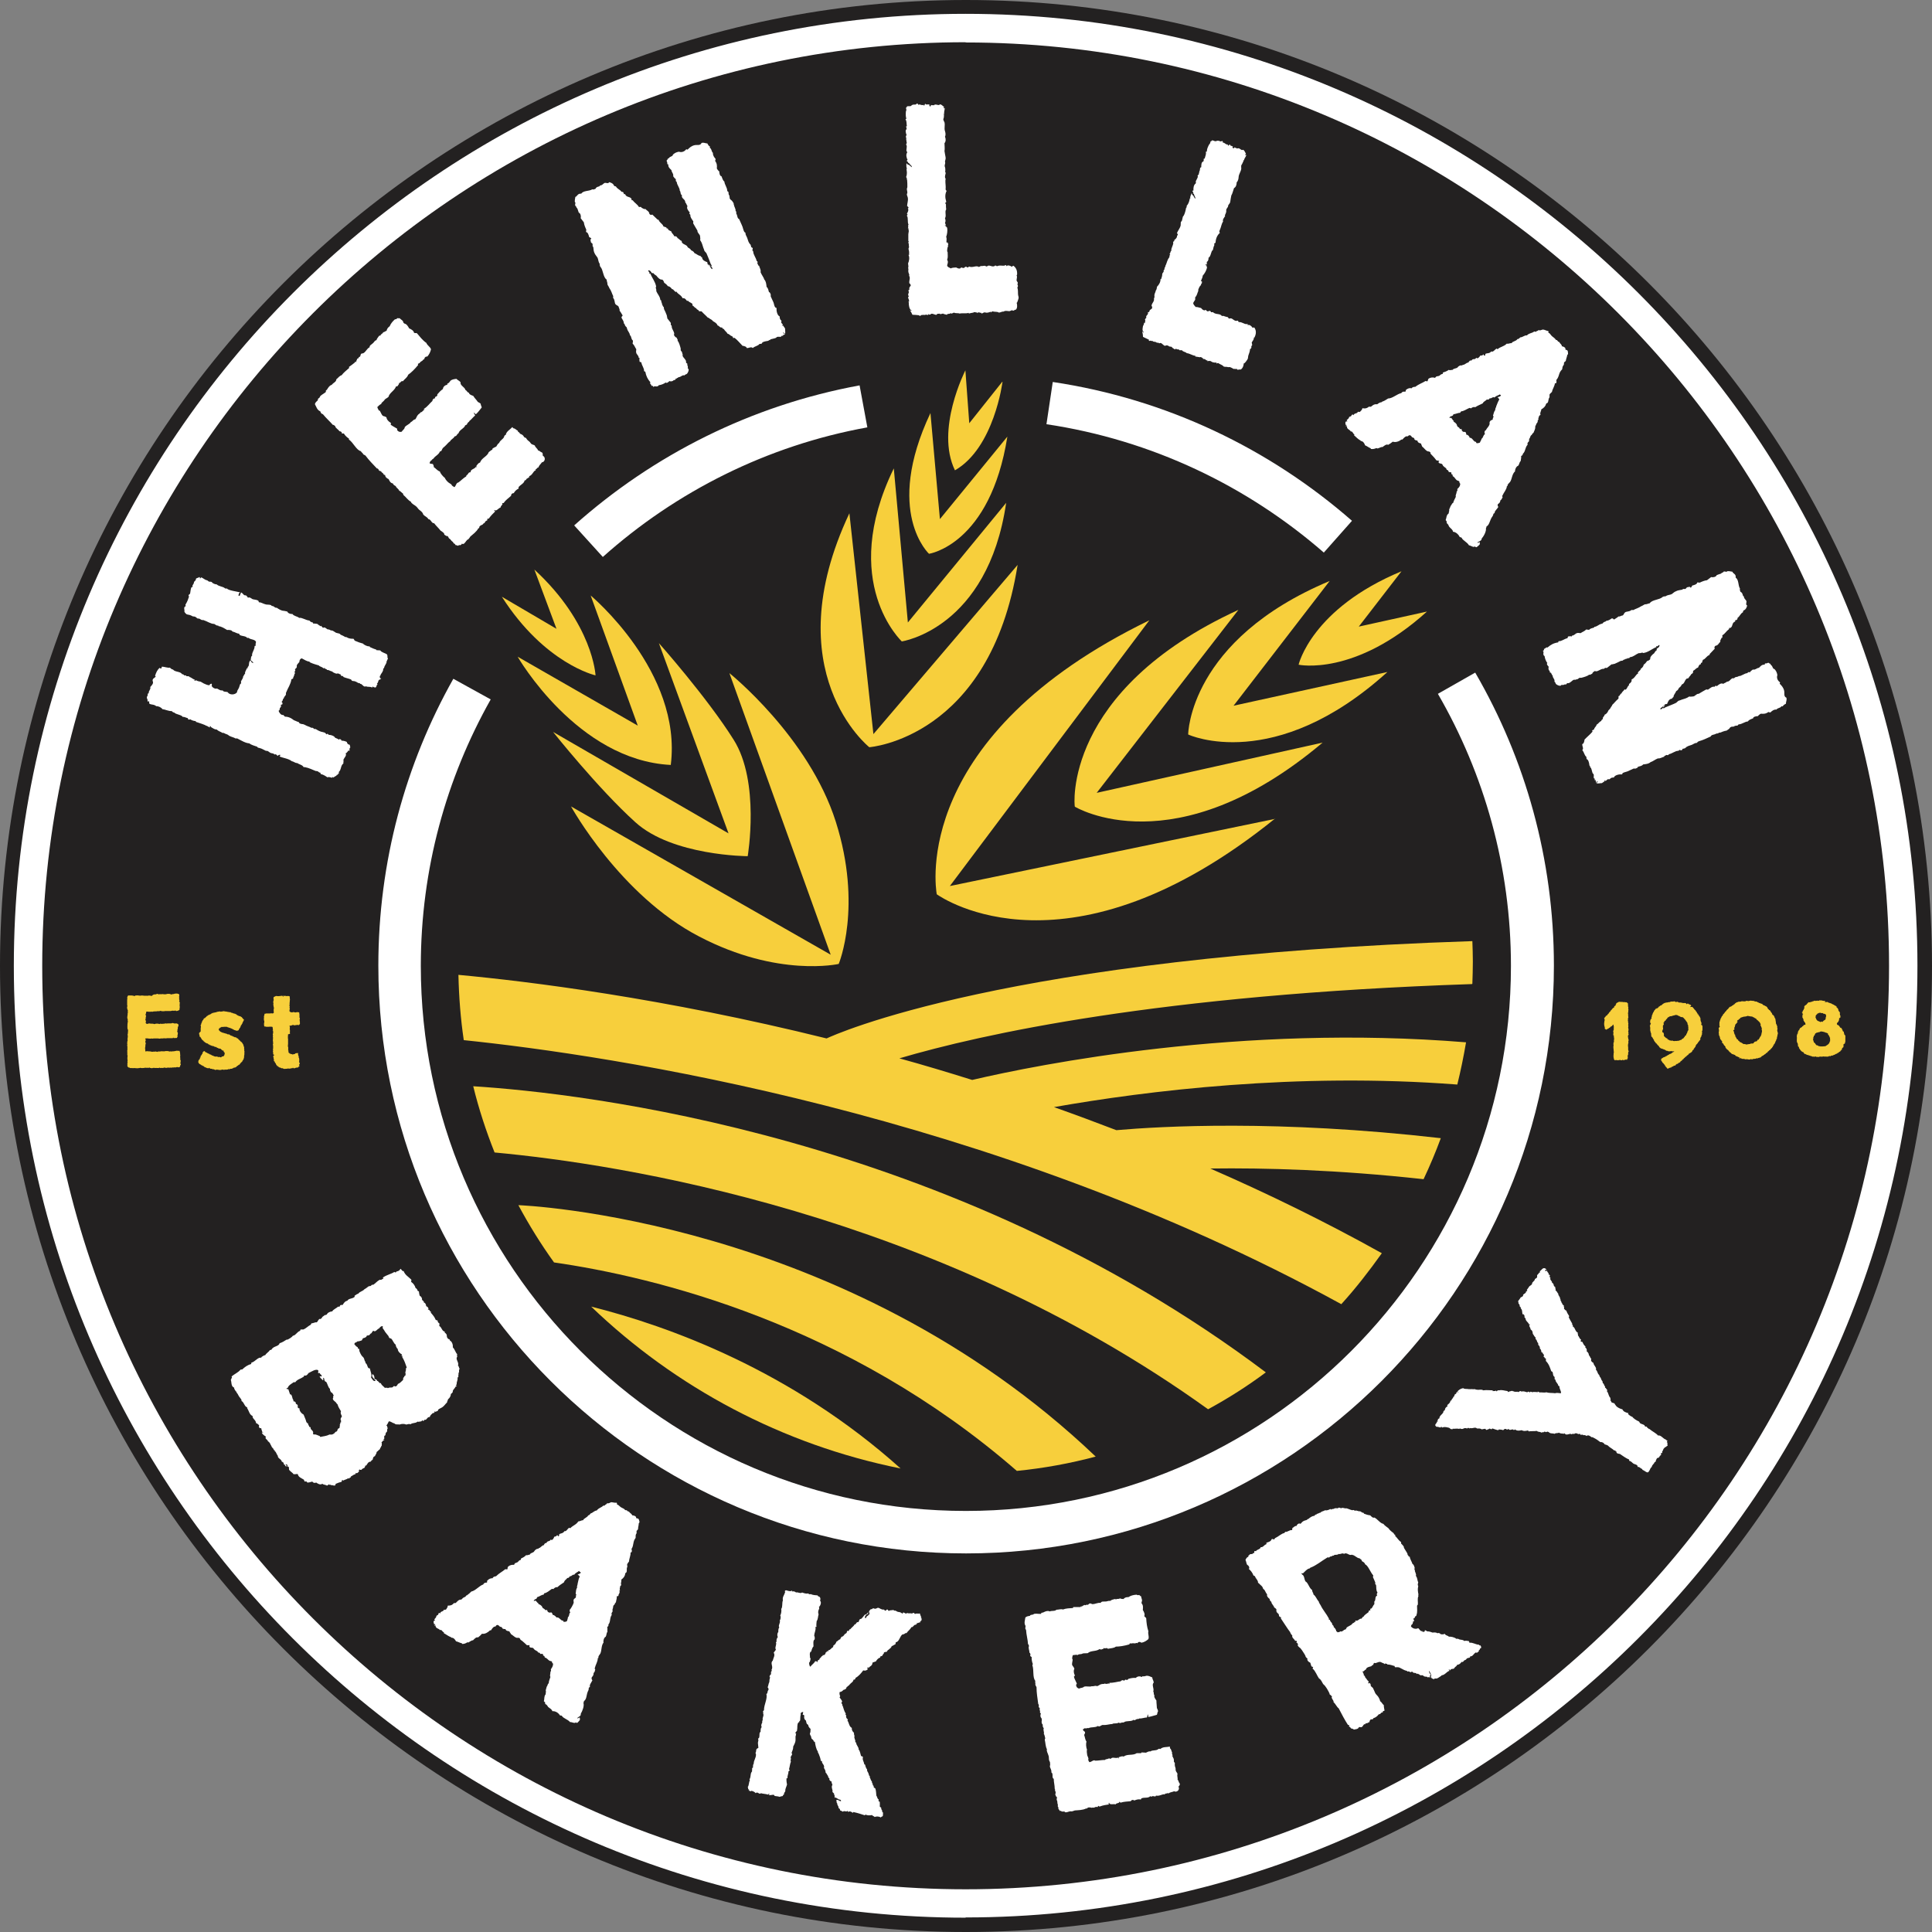 <svg xmlns="http://www.w3.org/2000/svg" id="Layer_2" viewBox="0 0 79.61 79.61"><rect x="0" y="0" width="79.61" height="79.61" fill="#808080" stroke="none"/><defs><style>.cls-1{fill:#f7cf3c}.cls-2{fill:#fff}</style></defs><path d="M39.8 0C17.86 0 0 17.86 0 39.8s17.86 39.81 39.8 39.81S79.61 61.75 79.61 39.8 61.75 0 39.8 0" style="fill:#232121"/><path d="M39.79 79.02C18.17 79.02.57 61.43.57 39.8S18.17.57 39.79.57s39.22 17.6 39.22 39.22-17.6 39.22-39.22 39.22m0-77.27C18.81 1.75 1.74 18.82 1.74 39.8s17.07 38.05 38.05 38.05S77.84 60.78 77.84 39.8 60.77 1.75 39.79 1.75Z" class="cls-2"/><path d="m35.74 17.61-.32-1.73c-4.46.82-8.5 2.86-11.76 5.77l1.18 1.3c3.01-2.69 6.76-4.59 10.9-5.34m25.04 10.11-1.53.87c1.91 3.3 3.01 7.13 3.01 11.21 0 12.38-10.07 22.46-22.46 22.46S17.34 52.18 17.34 39.8c0-3.99 1.05-7.73 2.88-10.98l-1.54-.85c-1.97 3.5-3.09 7.53-3.09 11.82 0 13.35 10.86 24.22 24.22 24.22s24.22-10.87 24.22-24.22c0-4.4-1.18-8.52-3.24-12.07m-6.25-4.94 1.17-1.32c-3.41-2.98-7.65-5.02-12.33-5.72l-.26 1.74c4.34.65 8.27 2.54 11.43 5.29" class="cls-2"/><path d="M30.81 35.28s.52-3.06-.58-4.8c-1.1-1.75-3.08-3.98-3.08-3.98l2.87 7.84-7.23-4.18s1.86 2.34 3.39 3.72c1.53 1.39 4.63 1.4 4.63 1.4" class="cls-1"/><path d="m24.34 24.54 1.94 5.36-4.95-2.84s2.45 4.27 6.31 4.46c.48-3.84-3.31-6.99-3.31-6.99" class="cls-1"/><path d="m30.06 27.75 4.17 11.59-10.7-6.11s2.02 3.67 5.28 5.36c3.25 1.7 5.75 1.13 5.75 1.13s.99-2.36-.12-5.86c-1.11-3.5-4.38-6.12-4.38-6.12m-8.04-4.27.91 2.44-2.25-1.32c1.77 2.77 3.86 3.24 3.86 3.24s-.1-2.13-2.52-4.36m22.27 9.77s4.1 2.51 10.21-2.64l-9.31 2.07 5.84-7.54c-7.27 3.34-6.76 8.12-6.74 8.11" class="cls-1"/><path d="M48.97 30.27s3.54 1.64 8.2-2.58l-6.34 1.39 3.96-5.14c-5.8 2.43-5.83 6.32-5.83 6.32" class="cls-1"/><path d="m52.55 33.74-13.41 2.77 8.22-10.95c-9.81 4.77-8.81 11.01-8.76 11.29.23.16 5.45 3.73 13.94-3.12m6.26-8.53-2.81.62 1.76-2.28c-3.71 1.54-4.24 3.85-4.24 3.85s2.31.5 5.29-2.19m-21.64 1.23s3.54-.52 4.3-5.71l-4.05 4.93-.58-6.35c-2.29 4.71.34 7.14.34 7.14" class="cls-1"/><path d="M38.28 22.82s2.52-.37 3.23-4.83l-2.78 3.4-.39-4.37c-1.93 4.09-.05 5.81-.05 5.81" class="cls-1"/><path d="m41.93 23.28-5.94 6.97-.99-9.1c-3.08 6.54.82 9.64.82 9.64s4.97-.36 6.11-7.5m-.63-7.56-1.36 1.71-.16-2.18s-1.25 2.44-.43 4.12c1.62-.93 1.96-3.65 1.96-3.65M20.39 47.49c5.07.47 18.06 2.43 29.39 10.58.83-.45 1.63-.96 2.38-1.52C39.1 46.72 23.94 45.04 19.5 44.76c.23.94.53 1.85.88 2.73m16.73 13.02c-4.5-4.04-9.56-5.87-12.75-6.67 3.47 3.33 7.87 5.69 12.75 6.67" class="cls-1"/><path d="M60.67 40.54c.01-.31.02-.61.02-.92 0-.28-.01-.56-.02-.84-19.26.63-26.31 3.87-26.61 4.01-6.74-1.67-12.27-2.35-15.17-2.62.02.91.09 1.81.22 2.69 5.99.62 21.67 2.94 36.16 10.88.6-.66 1.15-1.37 1.67-2.1-2.35-1.31-4.71-2.46-7.07-3.49 2.24-.03 5.24.05 8.79.44.26-.55.5-1.12.71-1.69-6.72-.77-11.53-.49-13.37-.33-.86-.33-1.72-.65-2.57-.95 3.8-.67 10-1.44 16.62-.93.14-.57.26-1.15.36-1.74-9.29-.76-17.61.91-20.35 1.55-1.02-.32-2.02-.62-3-.89 3.36-.99 10.7-2.63 23.59-3.06M22.83 52.02c4.09.59 12.06 2.49 19.07 8.59 1.11-.11 2.2-.31 3.25-.59-10.36-9.87-23.75-10.36-23.79-10.36.44.82.93 1.61 1.47 2.36M6.32 40.98V41c0-.02.04-.02.06-.03.01.02.03 0 .05 0 .02 0 .03-.02.05-.02.01 0 .02.01.04.02.05 0 .1-.01.14 0 .02-.02.06 0 .1 0h.07c.03-.01.05-.01.09-.02 0 0 .02 0 .02.01.02-.02.05 0 .07 0 .01.01.04.01.06.02.03-.02.05-.02.09-.02.04-.02.09-.02.14-.02.02 0 .02.02.05.01 0 0 .02.02.03.02 0 .02.02.06 0 .08v.02s.01.07 0 .1c.01.02.03.07 0 .09 0 .02.02.02.03.04 0 .07-.02.13 0 .2-.02.04 0 .07-.02.12-.04.02-.08.04-.13.04 0 0-.02-.02-.04-.02-.01 0-.02 0-.03.01h-.02c-.04 0-.05-.01-.08 0h-.03c-.01 0 0 .01-.02.01H6.8c-.05.02-.09 0-.14.01-.01-.03-.06 0-.07-.02 0 .02-.02.01-.05.02-.02 0-.02 0-.03-.01-.07.03-.16 0-.22.03-.03 0-.06-.01-.08 0h-.09c-.02-.01-.06 0-.08-.01-.01 0-.01.02-.02.04v.02c0 .02-.03.06-.02.08 0 .02.03.04.02.06-.02.02-.02.06-.01.09 0 .01-.02.01-.02.02 0 .04.02.07.03.11 0 .01-.01 0-.02.02 0 .04.02.05.04.07.04 0 .07 0 .09-.02.05 0 .09.02.14.01.03.01.06 0 .09.02.02 0 .05-.02.08-.02h.07c.02.02.07 0 .08.02v-.02c.07.02.14 0 .2 0 0-.01.05-.02.06 0 0 0 .02-.01.03-.01.02 0 .02.01.04 0h.14c.03-.02.07-.02.11 0h.01c.02.01.05 0 .08 0 .04 0 .06.02.09.04 0 .03.01.04 0 .08-.05.03 0 .09-.04.13.01.02 0 .04 0 .06-.02.02 0 .05.02.08-.01.04 0 .08-.02.11 0 .02.01.03.01.05-.02 0-.02.04-.03.05-.06 0-.1.01-.15 0v-.04c0 .02-.01.03-.02.05h-.24c-.04.02-.13-.01-.17.01h-.09c-.03.02-.09 0-.11 0h-.18c-.03 0-.05.02-.08 0-.06.02-.11 0-.17 0-.02-.01-.04 0-.06 0-.01 0-.02 0-.04.01 0 .02.02.03.03.05 0 .01 0 .03-.02.04 0 .04 0 .07.02.11-.02.02-.02.09-.02.12-.01.02-.01.06-.01.09 0 .02 0 .04.01.05-.01.02 0 .04 0 .06s.07-.02.1 0c.06 0 .11 0 .17.02h.02c.03 0 .06-.02.08 0 .04-.03.08 0 .12 0 .01 0 .01 0 .02.01.01 0 0-.01 0-.02.03 0 .06-.01.09 0 .08-.03.16.01.23-.02h.09c.03 0 .05.01.07.02.02 0 .05-.02.08 0 .05-.02.11 0 .14-.02h.03c.05-.03.11 0 .17-.01v.02c.02.02.01.04.02.07s0 .03 0 .05c.01.03.02.04 0 .08 0 .01 0 .02.01.03-.01.03 0 .05 0 .08v.04c0 .02.02.03.02.05-.02.02 0 .06-.02.08.02.02 0 .04.02.06 0 .03-.02.03-.03.05.02.05-.05.09-.09.06-.04 0-.07 0-.1.02-.02-.02-.04 0-.06-.01 0 0 0 .01-.01.01-.04-.02-.09.02-.15 0 0 0-.01 0-.02.01 0 0-.01 0-.01-.01 0 .02-.02 0-.03 0s-.03.01-.04 0c-.05.03-.1 0-.16 0 0 0-.01 0-.02.02-.04-.01-.07-.01-.12 0-.02-.02-.05-.02-.07 0-.07 0-.11-.01-.18 0l-.02-.02c0 .03-.05 0-.07.03-.04-.02-.11 0-.11-.04-.01 0-.02.02 0 .02h-.17s-.01 0-.02-.01c0 0-.01 0-.02.02-.02 0-.05-.01-.07 0h-.05c-.02 0-.06-.02-.08 0h-.02c-.06.02-.15 0-.2 0-.02 0-.06.01-.08 0h-.03c-.03 0-.07.01-.08-.02-.01.01-.03 0-.04 0 0-.01-.01-.02-.03-.02 0-.01 0-.02-.02-.03v-.14c0-.01 0-.03.02-.03-.02-.01-.02-.03-.02-.05.02-.02.01-.04 0-.07v-.01c0-.06 0-.09.01-.15-.04-.02.01-.07-.02-.1.02-.03 0-.06 0-.09 0-.01.01-.02.01-.03v-.14c0-.03-.02-.07 0-.09-.02-.04 0-.1 0-.14 0 0 0-.01.01-.02 0-.02 0-.06-.01-.07.02-.02 0-.06.02-.08 0-.02-.02-.04 0-.06-.01-.02-.02-.03-.01-.05 0-.02.01-.02.01-.04v-.02c0-.02 0-.05.01-.06 0 0-.01 0-.01-.02.02-.02 0-.04 0-.06 0 0-.01-.02-.02-.03 0-.02.01-.03 0-.05 0-.09 0-.16.02-.25 0-.01 0-.02-.01-.04.01-.02 0-.04 0-.06-.04-.06.01-.16 0-.24 0 0 0-.01.01-.02 0-.02-.01-.07 0-.11 0 0-.02-.01-.02-.02s.01 0 0-.01c0-.02 0-.02-.01-.03 0-.04-.01-.07.01-.1 0 0 0-.03-.01-.03v-.23c0-.02 0-.02.01-.04-.02-.05 0-.09.02-.13.02-.02.06-.01.09-.01h.07c.04 0 .08.02.12.02s.02-.02.02-.02h.03c.04 0 .08-.01.1 0 .05 0 .09.02.12 0 .04 0 .08 0 .12.01h.17c.01 0 0-.01.02-.01.04 0 .08.01.12.02m2.02 1.46v-.12c0-.03.01-.05.01-.09 0-.01-.02-.02-.01-.05 0-.02.02-.01.02-.04 0-.05.04-.07.04-.12.02-.03.04-.06.06-.08v.01c.01-.01 0-.02 0-.04.02-.01.03 0 .04-.02h.02s.01-.01.01-.02c.02-.02.05-.03.06-.06.02-.01.06-.02.07-.05h.03s.04-.03.06-.03c.01 0 .01-.02.02-.02.02 0 .03-.02.06-.03v.02c.01 0 0-.01 0-.02.07-.02.14-.02.2-.05h.01c.04 0 .09-.03.12 0 .02-.02.04 0 .07-.01l.02-.01h.06c.02 0 .03.01.05.01.03 0 .06 0 .08.02v-.01c.04.01.09.02.13.02s0 .01.02.02c.02 0 .06 0 .07.02.02 0 .02 0 .03.01.02 0 .04 0 .04.01h.02s.02 0 .02.02c.01 0 0-.01.03 0 0 .01.02 0 .01.02.02.01.05.02.07.04.02 0 .03.01.05.02.05 0 .07.03.11.05 0 .02.01.02.02.03H10v.03h.02l.03.03v.03c-.03.02-.02.07-.05.08 0 .03-.02.04-.02.07-.02 0-.02.02-.02.03 0 .01-.02.02-.03.03s-.02.1-.06.12v.02c-.01 0-.02.02-.03.02v.04h-.02c-.01 0 0 0 0 .01-.02 0-.04.02-.07.01h-.03s-.02-.02-.03-.02c-.02 0-.04 0-.05-.02h-.02c0-.02-.03-.01-.04-.03-.02 0-.02-.01-.04-.02h-.03s0-.01-.01-.02c-.04 0-.07-.02-.11-.03h-.01c-.01 0-.01-.01-.02-.02 0 0-.02.01-.03 0h-.1c-.03 0-.06.02-.09 0-.02.02-.05.03-.08.04 0 .02-.01.03-.04.03v.02c-.02.04.01.07.04.08 0 0 .01.01 0 .02.02.02.06.01.07.04.02 0 .05 0 .05.02h.05s.01 0 0 .01c.03 0 .05.02.09.02.02.01.05.02.06.03.03 0 .07 0 .09.02 0 0 0-.01-.01 0 0 0 .02 0 .03.02.03.02.09.02.11.05.03 0 .05.02.07.03h.03c.02 0 .03.02.05.02 0 .01.01.01.01.02.02 0 .02.02.05.01 0 0 .01 0 0 .02.03.02.05.05.07.07h.01s.02.04.05.05c.03.02.05.06.07.09 0 .02.02.02.02.03 0 .01 0 .04.01.04 0 .02 0 .04.02.05v.08c0 .03.02.05 0 .08 0 .01.02.02.02.03-.02 0 0 .04-.01.05v.05c0 .03 0 .07-.02.07h.01c0 .04 0 .09-.02.12v.02c-.02.02-.03.06-.05.07v.02c-.05.05-.1.09-.12.14h-.02s0 .02-.01 0c-.01.02-.03.02-.03.04-.03 0-.05.02-.06.04-.01 0-.02.02-.02 0v.02c-.02 0-.03.02-.05.02-.05 0-.06.01-.08.03h-.02c0 .01-.02.01-.03.02h-.06s-.02.01-.03.02c-.03 0-.06-.02-.07.01-.04 0-.06 0-.09.01-.01-.02-.04 0-.05 0H9.2c-.01 0-.02 0-.04-.01-.02 0-.03.01-.05.02h-.09c-.02-.02-.07 0-.1-.02 0 0-.01 0-.02.02-.04 0-.07-.02-.09-.03-.01 0 0 0 0 0-.05 0-.05 0-.09-.02h-.03c-.02 0-.03 0-.05-.02V44c-.01 0-.03.02-.05.02-.03 0-.06-.01-.09-.02 0 0-.02 0-.01-.02-.03.02-.05-.02-.08-.02v-.02c-.02 0-.05-.01-.06-.03-.03 0-.07-.03-.09-.05-.02 0-.03-.02-.05-.02v-.02h-.02v-.02c-.03-.01-.02-.08 0-.12.02-.02.05-.04.05-.08v-.02c.01 0 .03 0 .02-.03h.01v-.05c.03 0 .04-.03.05-.06.02-.01.02-.03.03-.05v-.04h.02s.02-.02.03-.04c.04 0 .05.02.06.04.02 0 .02.02.05.02.03.02.07.05.11.05 0 0 0 .02.01.02.04.01.08.02.1.05h.02c.05.02.09.05.15.05.01 0 .01-.01.02-.01.02.02.05 0 .07.03.02 0 .02-.01.04-.01s.05.02.07.02c.02 0 .03-.02.05-.04h.05c.01 0 0-.03.03-.02 0-.03.03-.03.02-.07 0 0 0-.01.01-.02 0-.02 0-.05-.02-.06h-.01s0-.03-.02-.03c0-.02.02-.02 0-.04h-.04c-.02-.03-.06-.04-.07-.07-.03 0-.04-.02-.06-.01-.01 0-.01 0-.02-.01H9c-.02-.03-.08-.02-.09-.06-.06.02-.09-.04-.15-.04-.01 0-.04 0-.05-.02 0 .01-.02 0-.03-.01h-.03c0-.04-.06-.02-.07-.05-.01 0 0-.01-.02-.02-.05 0-.09-.04-.13-.06 0-.02-.02-.02-.04-.03v-.02c-.03 0-.04-.05-.07-.05-.02-.05-.05-.08-.07-.12-.02 0-.02 0-.03-.01.01-.02 0-.03 0-.05 0-.03 0-.03-.02-.05.01-.03 0-.03.02-.04 0 0 0 .01-.02 0m3.67.05s-.01.07 0 .08c-.02.02 0 .03 0 .06h-.02s0 .02.02.02v.25c0 .02-.02.05 0 .08 0 0 0 .01-.01.02.04.03 0 .1.02.15h-.01c0 .02.01.02.01 0 0 0 0 .02.01.02 0 .02-.01.03 0 .05v.02l.01.01c.02.01.03.01.03.03.04.01.07.03.11.03v.02-.01c.05 0 .07-.02.12-.02v-.02c.05-.02.07-.01.12-.02 0 .02 0 .03.01.03-.02.02 0 .04 0 .07 0 .02.02.02.02.02-.01.02 0 .03 0 .06v.02c0-.02.02.02.02.04h-.02.02v.11l-.01.01c.02.03 0 .05 0 .07-.02 0-.03-.01-.02-.03 0-.01-.03-.01-.03-.02-.02 0 .1.02.08.03.02.04-.02.03-.02.07 0 .01 0 .01-.01.01 0 .02.02.02.02.05.04.02-.05 0-.01 0 0 .02-.02.02-.03.02v.02c0 .02-.04.02-.06.02-.04 0-.06.01-.1.03 0-.01 0 0 0 0h-.05c.01-.02-.02-.02-.02-.02s-.02 0-.02.02h-.06s-.01 0-.02.01-.07 0-.11 0c-.02 0-.03.01-.05.01h-.02c-.04 0-.07.01-.11 0-.01-.02-.05-.03-.08-.02-.01-.01-.03-.01-.05-.03h-.02s-.02-.01-.03-.01c0-.02-.04-.02-.05-.03v-.03c-.01.01-.02 0-.04 0 0-.04-.05-.05-.04-.09-.02-.02-.04-.04-.05-.06l.01-.01c-.01-.03-.05-.02-.05-.07.02 0 0-.01.02-.01 0 0-.02-.01-.02-.02.01-.04-.02-.05 0-.09h-.02v-.04c0-.02.03-.03.02-.05 0 0 .02 0 .04-.01-.02-.02-.04 0-.06 0 0 0 0-.02.02-.02-.02 0-.04-.05-.02-.08-.02-.02-.02-.07 0-.1-.02-.02-.03-.05 0-.07 0-.03-.02-.07 0-.09-.02-.04-.02-.09 0-.12-.02-.02 0-.1-.02-.12 0 0 .02-.04 0-.05.02-.02 0-.05.02-.07h-.02c0-.04.02-.09 0-.12 0-.02 0-.04.02-.06-.02-.04 0-.09 0-.11 0 0-.01.01-.01.02-.02 0-.02-.04 0-.04-.02-.05 0-.1-.03-.13-.05 0-.1-.01-.14 0h-.09c-.02 0-.05 0-.07-.02l-.02.02c0-.02-.02-.04-.02-.06v-.09s.01-.02.01-.03v-.05c-.02-.05-.02-.1-.01-.16-.01-.02 0-.03 0-.06.02-.02.01-.07.03-.09h.03s.02 0 .02-.01h.18c0-.01.04 0 .05-.01 0 .02.07.01.09-.01v-.05c0-.02-.01-.07 0-.11 0-.02.02-.05 0-.07v-.02c-.02-.02 0-.06-.02-.09 0-.03.02-.06 0-.08v-.05c0-.01.01 0 .01-.01 0 0-.01 0-.01-.01 0-.02.02-.02.02-.05-.02-.04-.01-.09 0-.12.03-.01.06-.02.09-.04.06 0 .11.02.15 0 .01 0 .01.01.01.01.02-.01.06-.03.08-.01 0-.02.02 0 .04 0 0 .02 0 .03.03.03 0-.02-.02-.02-.01-.04.05.02.1-.01.14.02.04-.02.09-.01.13.01-.01.06.02.13 0 .18 0 .04 0 .07-.01.1 0 .01 0 .02.01.03 0 0 0 .03-.02.04 0 .02.01.03.02.05-.02.04 0 .08 0 .12 0 .02-.02.04-.01.06v.03c0 .02.03.02.05.04.02 0 .05 0 .06.01l.04-.02c.02 0 .05.02.07.01.04.03.07-.02.12 0h.01c.02 0 .03 0 .05.01 0 .01 0 .06.01.08v.12c0 .02.04.07 0 .1.02.02 0 .06.02.09-.01.02 0 .05 0 .07 0 .02-.01.02-.02.04h-.02v.02c-.03 0-.05 0-.07-.01-.06.02-.09.01-.15.02 0-.02-.02-.02-.04-.02v.01c-.04 0-.07.04-.12.02-.03.02.02.05 0 .07.01.02 0 .05 0 .07h-.01c.04.05 0 .13.02.2m54.54.65s-.02-.13 0-.18c0-.01-.02-.04 0-.05-.02-.03 0-.07.02-.09-.02-.03 0-.08 0-.1v-.07c-.01-.01-.02-.05 0-.07-.07-.03 0-.14-.04-.19 0-.02.01-.02.02-.03 0-.01-.02 0-.01-.02.04-.02 0-.09.02-.12v-.03l-.01-.02c0-.02 0-.04-.01-.06-.04 0-.03.06-.07.06v.01c-.04 0-.06.04-.08.06h-.02s-.01 0-.01.02c-.02 0-.03.02-.05.02v.01c-.03 0-.04.02-.06.03-.02 0-.02-.02-.04-.02v-.01h-.02c0-.02-.01-.04 0-.06-.01-.01-.01-.04-.02-.06v-.02c-.02-.03 0-.06-.01-.09 0-.02 0-.04.01-.05v-.04c0-.01 0-.02.01-.02v-.05c0-.02-.02-.03-.02-.05 0-.01.02-.02.03-.03v-.02h.01v-.01h.02v-.02c.01-.02.04-.02.04-.04h.02s.02-.02.02-.04c.02 0 .02-.03.05-.04 0-.02.02-.03.02-.05h.03c0-.02-.02 0-.02 0 .01-.02.03-.04.05-.05v-.02c.03-.02.05-.04.06-.07.01 0 .02 0 .02-.02.01 0 0 .01.01.01v-.02c.02 0 .02-.02.04-.02s0-.02.02-.01c-.02-.01 0-.02 0-.05.02 0 .03-.02.05-.02 0-.02 0-.05.02-.05 0-.08.08-.07.12-.11.03 0 .05 0 .07.01.02 0 .01-.02.02-.02 0 .01 0 0 .01.02.04-.02.09.02.13 0 .02 0 .02 0 .02.01h.07c.01.02.03.03.05.04 0 .05 0 .05.01.1h-.01s0 .04.02.06c-.01.02 0 .03-.01.05 0 0 0 .02.01.03v.05c-.01.02-.01.07 0 .09 0 0-.02 0-.02.02.02.05 0 .13.02.18 0 .01-.01.03-.02.04.02.04-.02.09.01.12-.01.02 0 .04 0 .06.02.03 0 .07 0 .1.02.03 0 .09 0 .11.02.05.02.11 0 .15 0 .02.01.03.02.05-.02 0 0 .02-.02.03 0 .01.01.02.02.02 0 .04-.01.05-.03.08 0 .05.01.09.02.15.03.03-.02.08 0 .12v.04c0 .01-.01 0-.01.02 0 .03-.02.08 0 .11 0 0 0 .01-.01.02 0 0 .01 0 .01.01v.11l.01.02v.02c0 .01.02.02.01.04-.02 0-.01.02-.02.02 0 .02.01.02 0 .04v.06c-.05.05.01.12-.03.17 0 0 0-.01-.01 0v.04h-.03v-.02c-.02 0 0 .02-.02.02-.01 0 0-.01-.02-.01s0 .01 0 .01c-.03 0-.05 0-.06.02-.01-.01-.05 0-.06-.02-.01 0-.02.01-.02.02h-.03v-.02c0 .03-.05.02-.04 0-.01 0 0 .01-.02.01h-.03s-.01 0-.02.01c-.02-.01-.04 0-.07 0l-.02-.01h-.04c-.01 0 0 .02-.02.01.01-.02 0 0-.02 0 0-.02-.02-.02-.01-.04h-.02c0-.02-.01-.02 0-.04 0-.03-.02-.05-.02-.08h.02c0-.02-.01-.02-.02-.03 0 0 0-.04.02-.03 0-.02 0 0-.01 0v-.07l.01-.01c-.01 0 0-.02 0-.02m3.04-2.02s.03 0 .03.02c.02 0 .04.02.06.02v.01c.02-.01.07.02.05.06h-.02c-.01.01 0 .03 0 .04.01 0 .02 0 .02-.01.02.01.03 0 .05 0 0 .01.02.02.03.02 0 .01.01.02.02.04h.02v.02c.02.01.02.02.03.04 0 0 .02 0 .03.02v.01s.02 0 .02.02c0 .01 0 0-.01 0 .03.02.06.06.06.09.01.01.03.02.04.03-.02 0-.03.01-.02.02.01 0 .01-.03.02-.02v.02c0 .02.01 0 .01 0v.02h.01s.02.03.02.04.06.05.04.08c0 0 0 .01.02.01V42c0 .05.01.09.04.14 0 .01-.02 0-.02 0 0 .02 0 0 .02 0v.07h-.02c0 .03.05.02.05.05s.03.02.01.04c0 .01.01.02 0 .04 0 .01.01.04 0 .05 0 .02.01.04 0 .06 0 .01.01 0 0 0 0 .02-.01.02-.02.04 0 .03.02.06 0 .09 0 0 .01.04 0 .05s0 .02-.02.03c.01.06-.04.08-.05.13 0 .01.02.02.01.03-.01 0-.02 0-.02.01h.01c0 .02 0 .04-.04.05v.01c-.01.02-.02.04-.04.05-.02.03-.02.05-.05.07v.02h-.02c-.02 0-.01.02-.02.04 0 0-.01 0-.02.02v.03c-.03.03-.05.08-.08.1 0 .03 0 .05-.04.05 0 .01-.02.01-.01.04 0 0-.02 0-.02.03-.02 0-.02 0-.02.02-.02 0-.04.03-.06.03 0 .01-.02.02-.03.02 0 0-.02 0-.02.02h-.01c0 .05-.05.03-.06.07-.02 0-.03.02-.04.04-.03 0-.05.02-.06.05-.02 0-.02.02-.04.02 0 .05-.05.03-.06.07h-.01v.02c-.03 0-.05.04-.07.04v.02s-.04.04-.08.04c0 .02-.02.02-.03.04-.03-.01-.04 0-.05.01 0 .02-.02.02-.03.02s0 0 0 .02c-.01 0-.02 0-.02.02h-.06.01s-.02.03-.03.01v.02c-.02 0-.02.02-.03 0-.01.02-.03.02-.05.03 0 .02 0 0-.01.02-.03-.01-.04.02-.06 0v.02h-.02s-.03 0-.03.02l-.01-.01v.02s-.01 0-.02-.01v.01c-.01 0 0-.02-.03-.02 0-.03-.04-.04-.05-.07h-.01v-.02c-.02 0-.03-.02-.03-.05 0 0-.02 0 0-.01h-.02v-.01h-.01c-.01-.03-.04-.06-.07-.08.01-.02-.02-.02-.02-.05 0 0-.01 0-.02-.01h.02s-.02-.02-.03 0v-.09s.08-.05.11-.07c.02 0 .04 0 .05-.02.02 0 .03 0 .03-.02.02 0 .02-.01.04-.01.02-.03.1-.05.12-.08h.02s.09-.04.09-.06c.01 0 .08-.04.08-.05 0-.01-.07.01-.09 0 0-.02-.08 0-.11 0-.01 0-.07 0-.07-.02h-.05c0-.02-.04-.01-.04-.03-.01 0-.03-.01-.04-.02-.06-.01-.1-.05-.16-.05 0-.03-.06-.03-.06-.07 0-.01-.02-.01-.02-.03-.01 0-.02-.02-.03-.02v-.02h-.02c-.02-.03-.03-.07-.07-.07 0-.03-.02-.05-.05-.07 0-.02-.02-.03-.03-.05.02-.02-.02-.04-.03-.06s-.02-.02 0-.03c0-.01-.01 0-.02 0v-.02s-.02-.01-.03-.03v-.01c-.01 0-.02 0-.03-.02 0-.02.01-.02 0-.03.01 0 0-.02 0-.03s-.01-.02 0-.04c-.01-.05-.04-.08-.03-.12 0-.02-.02-.02-.02-.03 0-.01 0-.02.02-.02 0 0-.01 0-.01-.01 0-.05 0-.13-.02-.16 0 0 0-.01.02-.01v-.03s.02-.02.02-.03c.01 0 0 0 0 0v-.02s.01-.01.02 0c-.01 0-.02-.02-.04-.02-.01-.06 0-.12.02-.15 0 0 0 .01.01.01v-.02c0-.01.02-.02.02-.03h.02l-.02-.02v-.03c.02 0 0-.02.02-.03-.02-.02.02-.04 0-.06 0 0 .02 0 .02-.01 0-.05.03-.06.03-.1h.02v-.02c0-.02.01-.02.02-.03 0-.04.06-.05.05-.09h.04v-.02h.02-.01.02c.02 0 .02-.03.04-.02 0 0 .01-.01 0-.02h.02s0-.04.04-.04l.02-.02h.01s0-.02.01-.02h.03c.04-.03.07-.07.12-.09.01-.02.06-.01.08-.03h.03c.03 0 .03-.01.06-.01s.05-.03.05 0c.02 0 .02-.03.04-.02 0 0 .01 0 .02-.01.05 0 .1 0 .16-.01.01 0 .02.02.03.03.03-.01.04 0 .07-.01s.04.02.07.03h.07c.01 0 .02.01.03 0 0 0 .01 0 0 .01h.05s0 .02.01.02-.02-.01 0-.01h.11c0 .01.02 0 .02.01 0 0 .01.02.02.02-.02 0 0 0 .01.02m-.88.68s0 .01-.02 0c0 .01-.02 0-.02.02l.02.02c-.02 0-.03.02-.05.03v.05-.01c0 .02.01.01.01.02 0 .03-.02.05-.04.07.02.03-.02.06.01.08 0 0-.01 0-.01.02.02 0 0 .05.01.07h-.04c0 .02.02 0 .02.02-.02.02-.02.06 0 .09.02 0 .02.01.04.02 0 .03.02.05.01.09.01 0 .02.02 0 .03v.02h.02s.06.08.12.09c0 .03.04.03.03.05.02 0 .05 0 .06.03h.06s-.01 0-.01.02c.01 0 .03 0 .05-.02.04.02.1.04.15.02.05.02.08-.02.13 0l.02-.02c.02.02.04-.03.09-.02.01-.04.07-.05.1-.08 0-.02.02-.03.04-.05 0-.03.03-.05.06-.07 0-.05.04-.07.05-.12v-.02c.02-.02.02-.05.04-.06v-.06c-.01-.02 0-.05 0-.06v-.01c-.02-.02 0-.04-.01-.07 0 0 0-.02-.02-.03v-.01s0 .01 0 0c0-.03-.02-.03 0-.05-.02-.02-.04-.05-.04-.07 0 0-.02 0-.02-.01 0-.02-.02-.02-.02-.04 0 0-.02 0-.01-.01-.01 0-.02-.02-.02-.03-.04-.02-.05-.07-.09-.08 0-.01-.02-.01-.02-.01h-.03c-.05 0-.05-.03-.08-.03 0-.02-.02-.02-.04-.01v-.02h-.02c-.05-.04-.1-.03-.15-.02v.01c-.06 0-.09.02-.12.03-.06 0-.09.01-.12.04-.02 0-.04.02-.05.03 0 0-.02-.02 0 0 0 0-.02.02-.01.03-.03.02-.06.04-.06.07Zm3.08 1.52c-.08-.02-.11-.05-.18-.07 0 0-.01 0 0-.02-.02 0-.02 0-.03-.01 0-.03-.05 0-.06-.04h-.04c-.02-.02-.07-.03-.08-.07-.04 0-.04-.05-.08-.06 0-.05-.07-.05-.09-.1-.01 0-.02-.02-.03-.03 0-.02-.02-.02-.02-.04h.02c-.01-.02-.03-.01-.04-.05-.03 0-.04-.05-.06-.08-.01-.02-.04-.03-.05-.04v-.07c-.04-.01-.02-.04-.05-.06 0-.01.02 0 0 0 0-.02-.01 0-.02 0 0-.03-.01-.05-.02-.08 0-.04-.02-.07-.04-.11 0-.04 0-.07-.01-.12.01-.01 0-.02.02-.03 0-.01-.01 0-.02 0 .03-.03 0-.09 0-.12.01 0 0-.02 0-.03.02 0 .03-.03.05-.04 0-.01-.02-.02-.02-.05v-.1c0-.03 0-.07.02-.08 0-.02 0-.05.02-.06 0-.05.02-.06.04-.09-.01-.03.03-.04.02-.06.03 0 .04-.04.05-.07.06-.04.08-.12.14-.15v-.02s.09-.07.12-.13c.02 0 .02 0 .03-.02.03.01.04-.02.07-.02v-.02c.03 0 .06-.02.08-.05.03 0 .04-.02.05-.04.03-.02.05-.03.07-.05h.03c.03-.03.08-.03.13-.02 0 0-.01 0-.02-.01h.04c.03-.03.09 0 .14-.01h.04c.02-.03.08-.02.12-.01.03 0 .07-.02.1-.02.02 0 .04.01.05.01h.05c.01 0 .02.02.03 0 .02.02.05.03.08.03.02 0 .05 0 .06.01v.02h.05v.02c.01 0 .03 0 .02.01.05-.01.07.04.13.03v.02h.02c.01.05.09.04.12.08h.03v.02c.03 0 .06.05.06.08.02 0 .02.03.05.04 0 0 0 .02.01.02.02 0 .03.02.05.03v.02c.02.01.02.03.03.04 0 0 .01.02.02.02 0 .01.01.02.02.03 0 .04.02.06.05.07s.02.05.05.07c0 .03 0 .05.03.06v.02l.01.02c0 .06.02.1.02.17 0 .01 0 .01.01.02 0 .02-.01 0 0 .02h.02v.02c0 .02.03.03.01.05 0 .01.01.01.02.02 0 .01-.02.03 0 .04 0 .01-.02 0-.02.02 0 0 0-.01.02 0 .02.05-.03.09 0 .12v.04c0 .01.01.01.02.02 0 .02-.01.03 0 .05-.02.04-.02.12-.04.16v.05c-.04.02-.02.09-.06.11.01.03-.02.03-.02.07-.01 0-.02.02-.02.04-.01 0-.02 0-.03.02 0 .01.02.02 0 .02l-.02.02c-.01.03-.02.06-.05.08v.02H73v.02c-.02.01-.05.02-.04.05-.03 0-.04.03-.07.04v.01c-.02.03-.06.02-.06.07h-.02c-.01 0 0 .02-.01.02h-.02c0 .01-.02 0-.02.03-.03.01-.05.03-.07.05h-.02c-.01 0 0 0 0 .02-.03 0-.04.03-.07.02 0 0 0 .02-.01.03h-.02c0 .02-.02.03-.04.04-.01 0-.02 0-.02-.01 0 0 0 .02-.01.01 0 .02-.05 0-.06.03h-.07c-.05.04-.11 0-.16.04h-.04c-.01 0-.01-.02-.03-.01-.01 0 0 .01 0 .01h-.02c-.05.03-.12-.02-.17 0h-.03c-.05-.02-.08-.02-.15-.02 0-.02-.03-.01-.03-.03-.02 0 0 .02-.02.01.01-.02-.02 0-.04 0-.01 0-.02 0-.02-.02m-.06-1.48s-.04.04-.05.07c-.02 0-.05.03-.04.05-.02.02-.02.04-.02.07-.03.03-.03.08-.02.13h-.02v.01c-.02 0-.02.02-.03.04.02.01.05.04.03.08.02.02.02.05.03.07s.01 0 .01 0c0 .02.03.03.01.07.01.02.04.02.03.05.02.01.03.03.03.06.02 0 .05.03.06.04 0 .01.02.02 0 .03.02 0 .06.02.07.06.06 0 .08.05.12.05 0 .02.02.02.02.03h.05s.02.01.04 0c0 .01.02.02.03.02.04 0 .12-.02.13-.02h.04s.01-.02.02-.02h.06c.02-.01.04 0 .06-.01v-.03h.02c.01-.05.08-.04.12-.06 0-.02.02-.03.03-.06h.04c0-.02.01-.05.03-.05 0-.03.03-.05.04-.09h.02c0-.02 0-.05.02-.07 0-.07.04-.11.02-.19-.02 0 0-.02-.01-.03.03-.04-.02-.07-.02-.12 0 0-.02 0-.02-.02v-.03c-.01 0 0-.02 0-.05 0-.01-.02-.02-.03-.03v-.03c-.05-.03-.08-.09-.14-.12 0-.02-.02-.02-.02-.04h-.02c0-.01-.02-.01-.02-.02h-.02c-.01-.02-.02-.03-.05-.03-.02-.02-.05-.03-.07-.04v.01c-.05-.01-.12-.02-.17-.03-.03.02-.07.02-.11.03-.03 0-.04 0-.07.01s-.07.02-.12.04v.02l-.02.02c-.03 0-.04.03-.06.05h-.02c0 .01-.01.01-.02.02 0 .02-.02.02-.02.03h.02Zm2.73-.6h.03s-.01 0-.02-.01c0-.02.02-.03.02-.05h.01s0-.02.01-.02h.01c.02-.03.07-.03.07-.08h.02s.03-.03.03-.05h.04c.02 0 .06.01.06-.02h.06s.01-.02.02-.02c.02 0 .03-.01.05-.01 0 0 0 .01.01.01l-.01-.01c0-.02.04 0 .05-.02.02.04.1-.02.11.01.02 0 .05 0 .07-.02.03.01.05 0 .07 0 .06.02.1.02.17.03 0 .01 0 .02.01.02 0 0-.03.02-.02.04.02-.02.06-.04.09 0l-.02-.02c.05-.02.07.04.11.03.02.02.06.02.09.03v.01c.04.02.06.03.11.05 0 .02.03.02.05.03.02 0 .02.04.05.03v.05h.02l.01.01s0 .01.01.02h.01v.02c0 .02.02 0 .02 0v.03c0 .07.05.08.07.13l-.01.02c.02.01-.01.05.01.06v.04c0-.02.01 0 .02 0-.01.03 0 .06-.01.09h-.02c0 .01-.02.02-.03.02.02.04-.01.06-.01.11h-.01c0 .02 0 .02-.02.03v.02c-.01 0-.02.02-.04.03 0 .01 0 .03-.01.02 0 .05.02.07.06.07 0 .02.04.02.04.05 0 0 0-.01.01 0 .01.04.03.06.07.07s.02.03.02.03 0 .03.03.03c-.01.04.02.05.02.08.01 0 .02 0 .03.01.02.02 0 .08.03.09-.01.01 0 .02 0 .04h.02c0 .02 0 .03.02.03v.25s-.02.05-.02.08c-.02 0-.03.03-.05.02 0 .02-.02.06 0 .08-.02.02 0 .04-.02.06v-.01.02h-.03c-.02.03-.02.07-.03.09h-.02v.02s-.03.02-.04 0c0 0 0 .02.02.01 0 .02 0 .03-.03.03 0 .01 0 0 0 0s0 .02-.02.02h-.02v.02s-.02 0-.01.02c0 0-.01-.01-.01 0-.03-.01-.03.02-.06.02v.02h-.04c0 .02-.05.01-.05.04-.04 0-.06.02-.09.03-.01.02-.03.01-.05 0v.01c-.02.01-.03 0-.04.01 0 0 0 .02-.02.02-.01 0 0-.02-.02-.02v.01h-.03c-.02.02-.03.02-.05.02h-.05c-.02 0-.05-.01-.07 0-.03 0-.06-.02-.08 0h-.05v-.01c-.02.01.01 0 0 .02-.02 0-.02 0-.03-.02-.02.02-.06 0-.07.02-.02 0-.05.01-.07 0h-.06v-.02c-.02 0-.07.02-.07.02v-.01h-.08c-.02-.02-.05-.02-.07-.03-.02.01-.03-.02-.04-.02s-.02.02-.03.01c.01 0 0-.02-.02-.02-.01 0 0 0 0 0-.01 0-.02 0-.03-.01 0-.02 0 0-.02 0-.01 0-.03 0-.03-.02-.02 0-.03 0-.04-.02h-.02c-.04 0-.04-.04-.06-.05v-.02s-.02 0-.04-.01c0-.02 0 0 .01 0s-.02 0-.02-.01c-.02-.02-.06-.02-.06-.05-.04-.03-.05-.08-.08-.1v-.04s-.02-.01-.02-.03h-.02s0-.1-.02-.14v-.01c0-.01-.02 0 0 0-.04-.01-.02-.07-.03-.09v-.05c0-.02.01-.03 0-.05.01-.02 0-.04 0-.06v-.06h.01v-.02s0-.02.01-.02c0-.02 0-.03.02-.03 0-.02 0-.03.01-.04-.01 0 0-.02-.01-.03.01 0 .01-.02.02-.02 0-.04.04-.05.05-.08 0-.01-.01 0 0 0 0-.03.03-.05.04-.07.02 0 .03-.02.05-.01-.02 0 .01-.04.02-.02v-.02c.01-.01.02-.02.04-.02.01-.02.02-.04.04-.05h.04c.04-.02 0-.07 0-.1h-.02s-.02-.01 0-.02c-.02-.03-.05-.05-.05-.09h.01c-.01-.04-.04-.07-.05-.1v-.05c.02-.02 0-.03 0-.06.01 0 .02-.01.03-.02 0 0 0-.02-.02-.01 0-.02-.01-.02-.01-.05h-.02s0-.02.01-.03h.02s-.01 0 0-.02c.01-.01 0-.05.03-.05 0-.02.02-.03.02-.05v-.02c.02 0 .02-.02.03-.04m.96 1.07s.02-.01 0-.01c0 0-.02-.02-.03 0 0-.02-.04-.02-.05-.03-.01.01-.03-.01-.05-.02h-.02c0-.02-.04 0-.05-.02h-.05c-.02-.03-.07.01-.1.02h-.03c-.01 0 0 .01-.02.01-.03 0-.04.02-.07.01 0 .02-.02.03-.04.03 0 .01-.02.02-.03.04 0 0 0 .01.01.02-.02.01-.02.04-.05.04 0 .03 0 .05-.02.06v.07h-.01v.04c0 .01.01.02.02.04 0 .05.02.07.05.09s.01.01.02.02c0 .03.04.04.05.07.05 0 .07.02.1.04H75v.01c.07 0 .14 0 .21-.01.02 0 .03-.02.05-.03.03-.01.04-.03.07-.05v.01c.02-.02.03-.05.05-.06v-.02s.02-.03.02-.05h.01v-.03c.01-.04-.01-.08 0-.13h-.02s-.01-.02 0-.04c-.01 0-.02-.01-.02-.02v-.01c-.01 0 0-.02-.02-.03v.02c0-.02-.02-.05-.02-.05h-.02Zm-.4-.52s.06.03.11.05c0-.02.02 0 0-.02.04-.02.05.01.08.01v-.02c.02 0 .02-.04.05-.03 0-.02.02-.04.04-.03.02-.01.02-.05.03-.06v-.05c0-.01.01 0 .02-.02-.02-.02 0-.04 0-.06-.01-.05-.06-.07-.12-.07 0-.02-.02-.01-.02-.03-.02.02-.05 0-.08 0-.03-.02-.05 0-.08 0-.03.01-.04.03-.07.03 0 .03-.02.04-.04.04.02.02-.02.03-.03.05h.01s0 .04-.01.08c.02 0 .02.03.03.05V42c.02.02.05.06.06.07h.02Z" class="cls-1"/><path d="M16.51 52.28s.04.06.09.1c0 0 .02 0 .03-.01.06.17.19.23.32.36 0 .03 0 .06-.01.09.08.05.16.15.18.25.04.02.08.06.09.12.02.02.03.01.05.02.01.06.01.12.04.19.06.02.1.1.09.16.03.04.1.07.07.11.07.01.1.1.1.15.06.02.14.11.06.16.09-.05.07.06.14.07 0 .01-.02.03 0 .05.07.08.15.17.19.28.03.03.06.02.08.03 0 .07.03.09.09.14-.04.02 0 .06-.02.09.1.04.1.2.22.23.02 0 0 .03 0 .04 0 0 .01 0 .03.02.03.02.06.07.06.09 0 .03 0 .1.05.14.03.02.04.03.06.03.01.02.02.03.02.05.09.04.13.18.12.28.09.09.11.22.18.28-.02.03 0 .07 0 .11-.09.09.09.24.03.35.04.04.04.1.07.15-.06.05.01.12-.05.17.02.05-.02.09 0 .15-.01.02-.03.03-.04.04.03.09-.05.18-.03.27-.03.02 0 .03-.04.04 0 .03.03.01.05.03-.02.01-.03.01-.06.03-.03.08-.14.15-.11.22-.02.01-.03.03-.04.05-.02 0-.03.04-.04.02 0 .08-.04.17-.12.23 0 .04-.04.08-.04.13-.07.06-.11.14-.2.2-.08.05-.18.07-.18.15-.05 0-.11.07-.14.01-.01.02.01.04 0 .06-.02.01-.05.03-.06.01-.05.05-.12.1-.13.17-.11-.02-.13.15-.21.11-.03.01-.01.04-.06.05-.02 0-.02-.01-.03-.03-.03.02-.03.04-.06.05-.03.01-.06 0-.1.02-.02-.02-.03 0-.05-.01-.08.08-.18.03-.29.11-.05-.03-.11 0-.17.01-.07-.03-.17-.04-.28 0-.06-.02-.16.02-.21-.05-.09-.01-.14-.09-.23-.08-.03.06-.05.11-.1.17.06.03.02.07.06.11-.05.05-.01.1-.04.15-.06.04-.05.09-.06.14-.1.04-.01.12-.06.16 0 0-.01-.02-.02 0-.02.03.03 0 .04.04-.06 0-.07.06-.12.09.03.05 0 .1.01.14-.04.02-.02.08-.05.08-.02.01-.02.03-.02.06-.06.04-.08.08-.14.12 0 .07-.05.11-.07.17-.1.04-.07.1-.1.16-.05 0-.05.05-.08.07-.1 0-.13.09-.18.16-.03.03 0-.03-.04 0 .01.02-.02.06-.03.09-.06.03-.1.04-.13.09-.02-.02-.05.02-.06-.02-.02.01-.04.02-.05.03-.03.03.05 0 .02.02 0 .04-.09.14-.13.09-.01.02-.03.04-.03.06-.05 0-.11.05-.18.09-.02.01-.01.02 0 .04-.03-.01-.05.02-.09.05 0 0-.01-.02-.02-.02-.08.06-.13.05-.21.1-.01-.02-.03-.03-.05-.02 0 .02 0 .05-.02.07-.08.02-.14.04-.23.08-.03.02-.01.04-.02.06-.07.04-.12-.02-.18 0-.01-.02-.03-.01-.02-.03-.04.04-.05 0-.07-.01-.05.05-.04.05-.09.05-.06-.04-.12-.02-.18-.07-.08.06-.18 0-.25-.05-.07.03-.13.01-.16-.04-.07.01-.16.06-.22.03-.03-.02 0-.03 0-.04-.03.02-.05-.01-.09.01-.03-.03-.02-.05-.04-.08-.09-.06-.23-.1-.25-.23-.05-.01-.12.02-.18 0-.01 0-.01-.02-.02-.03-.04-.04-.13-.1-.16-.15 0 0 0-.08-.01-.11-.01-.02-.03-.03-.05-.01-.02-.02 0-.05 0-.07-.03-.02-.05-.03-.07-.04-.03.04.05.05.03.09-.07.03-.06-.11-.12-.08v-.07c-.03.01-.05-.05-.08-.04 0-.1-.18-.14-.16-.24-.06-.07-.06-.15-.13-.2-.02-.01 0-.01 0-.03 0-.02-.02 0-.03 0 .01-.02-.02-.02-.02-.05-.01-.02 0-.01 0-.01s-.03-.02-.03-.03c-.04-.03-.06-.09-.07-.11-.01-.02 0-.03-.02-.02 0-.05-.07-.14-.11-.15 0-.07-.15-.1-.08-.19-.06-.04-.14-.09-.17-.16 0-.04.04 0 .05 0 .02-.01-.04-.04-.03-.03 0-.02-.05-.12-.04-.15-.02-.01-.05-.03-.07-.01-.03-.04-.04-.09-.02-.12-.05-.04-.08-.08-.13-.09 0-.13-.16-.18-.14-.29-.14-.07-.14-.19-.22-.32-.02 0 0-.03 0-.04-.12-.02-.13-.22-.24-.26.02-.03-.03-.12-.07-.13h.02c-.08-.07-.07-.13-.15-.22-.03-.02.01-.02 0-.04s-.02 0-.03.01c-.01-.06-.08-.1-.07-.17-.14-.05-.1-.24-.14-.32.04-.05 0-.04.05-.09-.01-.02 0-.03-.02-.05.13-.11.27-.16.37-.28.03-.02.05 0 .07-.01.11-.1.21-.18.36-.22.03-.02 0-.04.02-.06.16-.04.28-.25.41-.2v-.03c.08-.05.1-.07.16-.08.05-.09.15-.13.19-.21.02 0 .04 0 .07-.02.07-.15.3-.12.33-.26.1-.03.2-.09.29-.15h.04c.08-.04.18-.1.22-.16.11-.01.17-.16.29-.2.03-.01 0-.03.02-.05.04-.02.08 0 .13-.01.11-.05.2-.15.29-.19.01-.02.03-.04.03-.06.08 0 .16-.06.22-.04.06-.05.04-.08.11-.14.03-.02.05.02.07.01.02-.01-.02-.02-.02-.02 0-.03.03-.01.05-.02 0-.07.08-.08.12-.13.02 0 .05 0 .09-.03.02-.07.16-.13.22-.12.03-.08.17-.13.23-.19.03-.02.04 0 .07-.01.02-.01.01-.04.04-.06.04-.02.05 0 .09-.01.04-.07.1-.16.19-.17.06-.11.2-.07.3-.16.01-.02 0-.04 0-.05.05-.02.1-.08.15-.08.07-.1.19-.1.26-.19.07-.03.11-.08.16-.11.03-.02.06-.01.09-.02.02-.01.04-.04.06-.05h.05c.11-.07.15-.15.28-.21.03.02.07 0 .1-.03.02-.03.02.02.04 0 0-.02-.02-.02-.02-.06.15-.11.34-.14.47-.23.02.02.04.02.06.02 0-.01.03-.03.05-.05.01.02.03-.01.08-.02m-3.27 4.36s.03 0 .03-.02c.02 0 .02.05.05.01.03-.06-.07-.07-.07-.13-.02-.01-.04 0-.07 0-.01-.04.02-.07 0-.12-.1-.06-.26.05-.4.12-.04.07-.1.13-.18.09.01.02 0 .04-.02.06-.13.09-.25.1-.34.22-.03.02-.05 0-.06 0-.1.07-.22.13-.25.23-.02.03-.03.01-.06.03.02.03.05.04.08.03.02.07.04.13.07.21.02.01.03.01.05.02.05.07.04.17.09.22.02.02-.02.03 0 .05.06 0 .11.04.1.11.03 0 .05.02.08.05-.01.04 0 .08.01.12.03.02.06-.01.06.02-.01.1.09.21.17.25.03.09.09.2.1.26.01.04.03.09.08.1 0 .06.04.08.06.15.01 0 .04 0 .05.02-.02.08.08.11.1.18.02.03-.03.09.03.11.09-.02.16.04.24.06.01.02.02.02.03.04.12-.03.24-.03.38-.1.04 0 .09.01.13-.01.06-.03.07-.04.1-.08.01-.02.06-.04.07-.04.03-.04.03-.09.05-.11.01 0 .04-.02.06-.03 0-.05.03-.12.01-.15.04-.02.02-.05.02-.07.01 0 .03-.02.04-.02 0-.02-.03-.05 0-.07-.06-.04 0-.12.03-.17-.04-.09-.07-.13-.04-.21-.05-.08-.12-.19-.14-.28l-.04-.04c-.03-.09-.22-.13-.13-.26-.04 0 0-.04.01-.07-.04-.06-.04-.11-.11-.13-.02-.05-.06-.09-.04-.14-.08-.05-.1-.21-.16-.29-.09-.02-.06-.1-.1-.17-.06.04.01.08-.03.11-.03-.04-.16-.13-.14-.19Zm3.2-1.15s-.08-.11-.06-.16c-.09-.05-.12-.19-.19-.25-.02-.01-.05-.02-.08-.03-.02-.03-.03-.09-.06-.11-.04-.06-.1-.11-.14-.19-.03-.04-.05-.08-.08-.12.03-.01 0-.04.02-.05-.05-.05-.14.04-.16.08-.07.01-.15.18-.24.09-.03.04-.06.07-.08.11-.04 0-.05.05-.09.08-.03.01-.06 0-.1.02 0 .06-.11.1-.15.1-.02.03-.04.06-.05.09-.07.02-.13.05-.18.04-.02.03-.06.04-.1.06-.02.01-.02.03-.03.06.02.02.05.05.07.08.02.02.07.04.08.06 0 0-.02.01 0 .03.01.02.03.01.05.03.01.04 0 .08.02.11.04.1.08.17.14.22.07.07.04.14.1.2v.05c.07.02.07.14.12.2.03.02.05 0 .06.02.03.14.09.24.05.37.07.08.08.17.19.14-.06-.09-.2-.17-.13-.28.08.05.08.13.08.2.07.03.08 0 .11.08.06 0 .09.12.15.09.02.07.09.12.12.15.02.01.03.04.04.04.04.02.1-.02.13.02.07-.04.12-.02.18-.03.03-.02.06-.04.07-.06.02 0 .05.02.08.02.06-.04.07-.07.09-.11.05 0 .15-.1.21-.16 0-.04 0-.06.01-.09.04-.02.03-.06.06-.08 0 0 .02 0 .03-.02 0-.01-.02-.05.02-.05-.02-.02-.03-.04-.04-.07.02 0 .02-.01.04-.02-.01-.02-.02-.01-.03-.02.06-.05-.01-.12.06-.16-.05-.14-.09-.28-.19-.44.02-.01 0-.02.02-.03-.01-.02-.04 0-.05-.01.01-.02.02-.03.02-.06-.06-.03-.17-.12-.17-.22 0-.03-.03-.01-.04-.03Zm9.04 10.21c.02.07-.02.15-.03.24-.03.03-.05.06-.06.1-.08.04-.04.14-.08.18v.11c-.03.03-.06.09-.03.13-.1.14-.04.28-.14.4v.05c-.02.04-.03.03-.05.05.02.07 0 .13.01.2-.05.06-.03.13-.07.2-.08.04-.11.18-.09.24-.1.13-.07.31-.13.45-.03.06-.1.11-.08.18-.01.02-.02.01-.03.02.01.12-.09.27-.12.4-.01.03 0 .04.02.07-.03.02 0 .05-.03.08 0 .02-.03.04-.04.06 0 .02 0 .06-.02.1-.02.04-.06.07-.06.09-.01.03 0 .07.03.11-.05.1-.13.19-.1.26-.01.03-.03.02-.05.05 0 .02 0 .06-.01.09-.11.2-.05.35-.19.46-.02.04.02.02-.02.06.04.13-.03.32-.11.46v.05c-.04.07-.1.07-.14.12.01.05.06-.02.09-.02.03.03 0 .06.02.09-.04.07-.07.08-.11.13-.02-.01-.06.02-.06-.03-.04.08-.16-.01-.24 0-.1-.12-.28-.15-.34-.26-.02-.02-.05 0-.08-.02-.06-.1-.18-.18-.31-.17-.02-.08-.11-.12-.17-.17-.03-.04-.06-.11-.12-.12.01-.03-.04-.04 0-.07-.02-.02-.05-.03-.06-.05.03-.09 0-.2.07-.28.02-.04-.01-.06.02-.11-.04-.07.03-.15.02-.2.05-.04.03-.11.09-.15 0-.09.05-.19.07-.26-.04-.06.01-.14 0-.21.05-.05.01-.07.02-.11.07-.09.09-.16.09-.23-.05-.02-.04-.06-.05-.09-.02 0-.05-.02-.08-.02-.09-.04-.11-.12-.21-.14 0-.01-.01-.03-.02-.06-.02-.03-.03 0-.05-.02 0-.02 0-.05-.02-.07h-.1c0-.02-.01-.03-.04-.05-.02-.01-.03-.02-.05 0 0-.07-.1-.08-.15-.13-.02-.02-.04-.05-.05-.06-.05-.03-.12 0-.15-.05 0-.01-.02-.04.01-.07h-.12c-.07-.07-.13-.12-.2-.18-.05-.03-.09-.06-.09-.11-.02 0-.04.01-.05-.02-.11.05-.22-.09-.32-.15 0-.03-.05-.06-.06-.11-.06-.01-.15-.02-.16-.09-.04-.01-.08 0-.11-.02-.04-.01-.01-.03-.04-.05-.03-.04-.06-.01-.09-.04-.04-.05-.12-.11-.17 0-.09 0-.13.07-.19.16h-.04c-.09.09-.21.16-.33.14-.05.06-.11.11-.16.15-.08-.02-.14.05-.21.12-.07 0-.13.06-.19.09-.02-.01-.03 0-.04-.01-.07.05-.14.07-.21.07 0 0-.02-.01-.02-.03-.08-.01-.15-.06-.24-.08-.05-.09-.1-.15-.2-.15-.02-.02 0-.01 0-.02-.09-.02-.2-.11-.31-.17.02-.01.01-.02.01-.03-.07-.02-.09-.13-.16-.09-.04-.07-.2-.07-.18-.19-.03 0-.03.02-.04.01-.02-.03.02-.03.03-.05-.02-.01-.04-.03-.05 0 0-.05-.04-.08-.02-.14.02-.03.04-.01.06-.03 0-.01-.05-.02-.03-.04.02-.05.08-.07.08-.14.02-.03.04-.03.07-.05.03-.04 0-.05.04-.08.01 0 .03 0 .04.03.03-.12.13-.06.17-.17.03.04.05 0 .08 0 .04-.06.07-.1.07-.16.09 0 .17 0 .26-.11.03.02.04 0 .07 0 .04-.04.11-.12.16-.13.02-.01.04 0 .07-.01.03-.02.05-.06.09-.08.03-.02.06-.02.09-.05 0 0 .01-.03.03-.04 0 0 .03 0 .04-.02.06-.04.1-.08.16-.14.17-.03.33-.24.49-.29.05-.09.1-.07.15-.08.03-.02 0-.05.01-.07.07-.08.14-.11.23-.11.02-.07.1-.07.14-.08.13-.13.25-.18.38-.29.03 0 .05 0 .08.01.03-.05 0-.08.04-.12.07-.06.16-.08.24-.07.01-.02.03-.04.04-.07.04 0 .07-.03.11-.04.04-.04.07-.09.12-.09.03-.02 0-.04.02-.06.08-.04.13-.06.21-.14.05.02.09-.02.15-.02.02-.07.12-.07.17-.12.04-.07.11-.13.17-.12.02-.01.03-.02.03-.03.07 0 .13-.12.21-.12 0-.02.02-.04.04-.07.02-.03.05 0 .07-.03.05-.1.12-.03.17-.13.07.06.13-.06.15-.12.04-.01.08 0 .12-.07.02.01.02.06.06.05.03-.04.02-.06.02-.08.07-.05.15-.02.22-.13.07.03.13-.1.19-.14.02.03.03 0 .05.02.11-.12.23-.13.33-.28.07 0 .13-.05.2-.05.02-.08.16-.1.21-.2.04 0 .06-.03.1-.08.09-.02.14-.11.25-.12.08-.11.18-.11.27-.2h.05c.04-.06.08-.04.11-.1.05.02.1-.01.16-.04.07 0 .14.03.22.02.04.01.01.05.03.08.05 0 .09.06.12.08.04.04.11.06.17.1.02.02.03.04.06.05h.04c.03.02.06.07.09.05.05.08.11.08.14.16.05 0 .18.03.16.11.04.03.07 0 .11.05.01.05.06.12 0 .17 0 .08-.03.16-.03.24-.02.03-.03.05-.06.07v.1c-.06.08-.03.12-.04.19-.13.17-.06.29-.17.46.01.03.03.08 0 .13-.01 0-.03.02-.04.01.02.11-.06.25-.06.37-.03.04-.07.09-.08.12 0 .04.01.06.01.1-.05.09 0 .15-.04.23-.02.01-.04.03-.05.05 0 .09-.06.18-.16.25.02.08-.04.15 0 .22-.01.02-.03.03-.05.06.01.05-.04.11 0 .15-.01.02-.02.01-.03.03.03.05 0 .12-.04.16.03-.02 0 .06-.02.06m-1.6-1.04c-.07.06-.14.07-.2.16-.07-.03-.11.08-.18.06-.03.06-.07.08-.1.07-.05.07-.12.09-.14.18-.1.07-.19.12-.27.2-.06-.01-.12.02-.17.08-.02-.01-.04-.01-.06-.01-.1.07-.21.17-.31.18-.02.03-.03.05-.03.06-.09 0-.17.08-.26.1-.03.02-.01.03-.02.05-.04.04-.14.05-.12.12.09-.08.11.06.19.09l-.01.02s.1.04.13.08c.03.02.03.06.05.08.01.02.05.03.07.05l.05.05s.06-.02.07 0c0 0 0 .04.01.04 0 .02.04.04.05.05.03.02.08 0 .11 0 .04.03.05.09.06.11h.04c.04.03.09.06.11.1.12-.03.17.14.27.13.02.01 0 .03.03.05.04 0 .09 0 .13-.03.02-.06.04-.11.04-.16.08-.06.03-.15.1-.2-.03-.03-.04-.08-.01-.13.04-.03.03-.05.06-.08.04-.08.08-.14.09-.2 0-.05-.02-.08 0-.12.02-.04.06-.05.09-.09 0-.04-.01-.06.02-.12-.03 0-.02-.03-.03-.04.02-.08 0-.15.06-.24-.01-.04 0-.08.02-.14v-.02c.03-.11.04-.22.09-.3l-.09-.09c.04 0 .09-.02.13-.06-.02-.01.01-.03-.02-.04h-.02Zm11.71 4.1c-.09.12-.19.24-.32.31.01.03-.03.03 0 .04-.02 0-.04.05-.08.03-.02.12-.11.12-.15.2h-.03v.04c-.05 0-.06.06-.1.06-.02.09-.07.11-.13.12-.04.04-.09.09-.16.09-.02.05 0 .14.02.17 0 .03-.03.03-.02.06.03.05.08.09.1.16 0 .04-.02.02-.03.05 0 .03.03.05.04.08 0 .01 0 .05-.02.04 0 .02 0 0 .03 0 .04.11.06.23.13.33-.02.03-.01.07.02.07 0 .02 0 .04-.01.07.02.03.03.08.08.1 0 .01-.02.03-.02.05.07.09.06.24.18.3-.01.1.04.16.09.2-.01.06.01.09.02.13-.03.12.05.14.03.25 0 .01.02.02.04.02-.01.11.11.18.1.29.06.06.07.18.1.27.04 0 .05.02.08.04-.04.11.04.19.05.29 0 .01.03.02.04.03 0 .05.05.17.08.19-.02.09.07.13.06.2.02 0 .01.04.02.05 0 .01.03.02.03.03v.05c.02.04.01.03.03.06 0 .04.04.08.06.12v.04c0 .01.02.03.03.04v.05c0 .01.03.03.04.04v.05c.01.03.05.03.07.06.03.09.03.19.04.29.04.04.03.13.1.16-.02.03 0 .04-.01.06.02.01.02.04.05.03 0 .06.01.14 0 .19.01.03.03.03.06.06-.01.06.03.09.04.12v.05c0 .01.02 0 .03.02.01.04 0 .08 0 .13-.01.06-.07.03-.08.08-.09-.05-.19-.05-.26-.02-.03-.04-.07-.03-.11-.08-.07.02-.21.02-.26-.02-.02 0-.02.03-.04.03-.15-.05-.27-.09-.45-.13-.03-.02-.02.02-.04.03-.06-.05-.13-.08-.18-.04-.03 0-.02-.04-.04-.04-.05.06-.14-.03-.18.03-.05 0-.08-.06-.12-.04 0-.05-.02-.09-.07-.11.02-.08-.06-.1-.05-.19-.04-.02-.02-.08-.04-.14.08-.03.12.05.19.05.02-.06-.05-.07-.08-.07-.03-.03-.1-.05-.13-.08-.03-.02-.02.02-.04.01 0-.02-.03-.06 0-.07-.01-.04-.04-.05-.03-.1-.02-.03-.05-.04-.07-.08.03-.07-.07-.19 0-.28-.01-.05-.04-.09-.04-.15-.05.01-.11-.08-.08-.12-.04-.02-.06-.05-.06-.1-.04-.04-.05-.1-.1-.14 0-.08-.03-.13-.07-.19.04-.13-.09-.17-.08-.27 0-.01-.02-.03-.05-.02 0-.08-.06-.23-.08-.28-.01-.04-.05-.06-.04-.11-.07-.09-.1-.26-.12-.38 0-.02-.02-.03-.05-.03 0-.06-.05-.08-.09-.12 0-.01 0-.02-.01-.03 0-.08-.05-.1-.06-.17.04-.1.02-.11.03-.2-.05-.04-.09-.09-.1-.17-.03 0-.02-.03-.05-.03-.02-.04-.03-.08-.04-.14-.06-.04-.09-.11-.07-.2 0-.03-.03-.04-.07-.05.03-.04.01-.07.03-.1-.05-.02-.06.01-.1.03 0 .04-.03.05 0 .07-.04.08-.01.21-.04.26 0 .02 0 .01-.02 0l-.01.06h-.03c-.07.1-.03.2-.06.35-.03.03-.05.05-.07.09 0 .01.03.02.04.03-.03.02 0 .08-.03.1v.17c0 .08-.06.19-.1.27.02.05-.04.19-.06.24 0 .02 0 .04.02.05 0 .06-.06.09-.06.15 0 .01.01.03.01.04 0 .05-.03.09 0 .13-.04.09-.04.18-.08.32 0 .01.02.01.03.02 0 .03-.03.04-.05.06 0 .12-.05.16-.04.27 0 .02-.02.02-.04.01-.01.08 0 .17.02.26-.02.09-.08.18-.07.26-.01.07-.07.08-.05.14-.02.02-.05.04-.06.08-.05 0-.08.02-.13.03-.07-.03-.15-.02-.2-.04-.02 0-.01-.03-.03-.04-.06-.02-.13.03-.21 0 0-.03.03-.03.02-.05-.03-.02-.03.02-.04.04-.15-.04-.21-.03-.31-.06-.05.08-.14-.09-.21 0-.04-.05-.1-.08-.18-.1-.04.06-.05-.02-.11 0 0-.02.01-.02.03-.04-.02-.01-.05-.02-.05-.03-.01-.04 0-.06-.02-.08.06-.08.04-.2.09-.28 0-.01-.01-.03-.02-.03.08-.14.02-.24.11-.34-.01-.05.01-.08 0-.11 0-.03.02-.04.04-.05-.01-.03 0-.14.03-.16-.01-.13.1-.23.09-.39 0 0-.01-.03-.02-.04.02-.04.03-.09.03-.13.01-.06.05-.06.09-.09 0-.04-.02-.15-.02-.2 0-.02.01-.07.02-.1 0-.03-.02-.06 0-.1.03.02.02-.02.03-.02.03-.1-.01-.2.06-.24 0-.06 0-.17.05-.19-.04-.05-.02-.13.02-.19-.01-.04 0-.08.02-.11-.03-.1.07-.18.01-.27.04-.01-.01-.04 0-.07 0-.03.03-.04.04-.06 0-.24.15-.46.1-.67.04-.01.04-.05.05-.09 0-.04.03-.06.04-.09 0-.02-.01-.08-.04-.09.04-.1.03-.14.07-.22 0-.05.01-.17.04-.18 0-.02-.03 0-.03-.03 0-.06.03-.09.06-.11v-.09c0-.02.02-.03.03-.05 0-.01 0-.04-.01-.05.09-.12-.07-.27.05-.37.03-.13.11-.22.04-.33l.09-.12c0-.02-.02-.04-.02-.07 0-.06.06-.19.02-.23.01-.02.03-.03.03-.06-.02-.04.02-.14.05-.16-.03-.06-.03-.16.02-.21 0-.07 0-.15.04-.19-.06-.08.06-.19.02-.29.04-.04.05-.17.02-.2.04-.07.06-.21.04-.27.07-.1.02-.23.07-.36-.03-.13.05-.2.09-.33 0-.02-.02-.03 0-.07.07-.03.1.02.17.02h-.02c.03 0 .09.02.13-.02.03.02 0 .01 0 .04.05-.02.14 0 .17.04.07-.03.18.06.25 0 .08.03.18.06.25.04 0 .01.09.06.1.02.08.05.2.05.29.06 0 .02.03.02.02.04.07 0 .12.07.08.18.07.05.02.21-.05.26.03.02.01.05.01.08-.04.06-.05.16-.02.22-.03.09-.02.2-.08.28 0 .06-.03.19 0 .24-.03-.02-.04 0-.05.01.03.12-.05.22-.05.36.03.03.02.1.02.14-.08.05-.05.19-.05.29-.04.03-.08.15-.09.2 0 .02-.03.02-.04.03-.05.11 0 .16-.02.23.05 0 .02.18-.03.21 0 .07.01.13.05.17.06-.09.15-.13.2-.23.05 0 .08.01.09.04.02 0 .02-.05 0-.05.02-.02.05-.05.08-.05.01-.08.07-.07.09-.14.03 0 .05-.01.05-.05.09.02.12-.07.13-.12.03.02.03-.02.04-.04.02 0 .04 0 .05.02 0-.04 0-.02.01-.06.09 0 .12-.1.19-.12 0-.03.03-.04.02-.08.06-.02.1-.08.13-.16.05-.01.08-.08.15-.09.02-.06.05-.12.11-.12.02-.03.07-.06.07-.09.04-.03.1-.03.1-.13.03 0 .03-.02.05 0 .03 0 .04-.04.05-.07h.03c.06-.08.14-.12.19-.21h.04c0-.04.04-.06.06-.09.04.02.04-.01.07-.02 0-.05.02-.05.03-.09.02 0 .03-.03.06-.02.06-.05.1-.11.15-.17.06-.01.11-.05.14-.11.01.04-.01.06 0 .09 0 0-.03 0-.03-.02-.04.04-.13.1-.09.18.04 0 .05-.04.06-.07.04-.03.09-.06.12-.11 0-.05-.03-.06-.02-.11.03-.04.04-.05.08-.09.03.04.07-.03.08-.03.03 0 .06.02.09.02.04 0 .08-.03.11-.04.07 0 .11.06.19.07.03.02.02 0 .04 0 .05 0 .04.05.09.05.03-.03.04-.03.06-.05.05 0 .04.05.07.06.06-.04.12-.02.19-.04.03 0 .01.03.04.03.05-.02.09.03.15.05.07 0 .14.03.18.07.03 0 .02-.04.04-.05.06.01.11.09.16.02.04.04.15 0 .2.03.02 0 .02-.03.04-.03.04 0 .06.01.08.05.06-.05.14 0 .2-.03.03.09.05.14.08.21 0-.01-.01-.03-.04-.03 0 .02.03.03.04.04 0 .02-.01.06-.02.09-.02 0-.02.02-.04 0 0 .04 0 .03-.01.07-.05-.03-.09.06-.13 0-.02.03.03.02.01.05-.03-.02-.03.03-.05.04-.09-.02-.1.11-.19.1-.05.11-.14.15-.2.25 0 0-.02 0-.02-.02-.05.04-.09.07-.15.07-.11.09-.13.31-.27.32 0 .03-.01.06-.02.09-.06.01-.09.06-.15.07 0 .04-.04.06-.06.1h-.02c-.03.06-.1.05-.11.13-.04 0-.09.02-.13.03 0 .01 0 .02.01.03-.06.03-.06.15-.14.12 0 .02-.03.03-.02.06-.08.02-.14.09-.18.16-.04.01-.09.03-.14.05 0 .15-.13.14-.16.23-.02 0 0-.04-.02-.04s-.02.03-.04.04c0 0 .02.04.03.02 0 .06-.11.08-.12.08m8.92-2.67s0 .04.01.06c0-.06.08-.07.12-.1.04.05.06-.03.12 0 .04 0 .06-.06.11-.06.03 0 .05.02.09.03.13 0 .22-.07.34-.05.04-.08.13-.05.23-.06.07-.01.12-.04.16-.02.06-.05.12-.06.19-.08.02 0 .05 0 .05.02.04-.05.11 0 .17-.05.03.03.1.02.14.03.06-.06.1-.08.21-.08.09-.06.19-.09.33-.1.04.02.07.03.11.01.02.02.05.05.08.06 0 .07.07.16.02.23v.06c.07.07.06.17.05.27.04.06.1.18.06.25.02.04.06.05.08.09.01.18.03.36.09.54-.03.11.04.2 0 .32-.08.07-.17.13-.29.15-.02-.02-.06-.04-.1-.03-.03 0-.05.03-.06.05-.02 0-.03-.02-.05-.01-.08.04-.12-.01-.18.02-.03 0-.05-.01-.08 0-.03 0-.01.04-.03.04-.21.06-.4.09-.55.09-.09.07-.2.06-.33.09-.04-.07-.13.02-.17-.04 0 .06-.05.04-.1.07-.04 0-.05-.01-.07-.02-.15.11-.36.05-.49.17-.08.01-.14 0-.19.01-.02 0-.04.02-.05.02-.05.02-.15 0-.17.05-.05-.03-.14 0-.2 0-.02.03-.02.07-.03.11 0 .02 0 .07.02.07 0 .06-.04.17-.02.23.02.05.08.09.09.16-.04.05-.03.18.02.26 0 .03-.03.04-.04.06.03.11.08.18.12.28 0 .03-.02.03-.03.05.01.11.06.14.12.16.08-.04.15-.02.21-.08.1-.03.23.02.32-.02.07.02.14-.04.21 0 .06-.01.12-.07.17-.08.06-.02.12 0 .16-.03.06.05.16-.03.2.01 0-.02-.01-.02-.02-.04.18.01.34-.05.47-.06.01-.04.11-.07.13-.02.02-.01.04-.04.06-.05.04 0 .05.03.1 0 0 0 .02-.01.02-.03.11-.03.2-.05.31-.04.07-.07.16-.08.25-.04.02 0 .02-.03.02-.03.06.02.13-.01.18-.02.09 0 .16.04.23.07 0 .08.05.11.06.21-.1.1.03.25-.02.37.04.04 0 .11.05.16-.03.06.03.14.08.21 0 .12.02.22.02.31.02.04.04.08.05.13-.03.03-.03.11-.05.15-.13.03-.22.07-.35.09-.02-.05 0-.08-.03-.11-.01.05-.01.08-.03.13-.1 0-.21.05-.31.04-.02 0-.02.03-.05.02-.05 0-.1.02-.13.05-.01 0-.05 0-.07-.01-.08.08-.3.02-.39.1-.03 0-.05.02-.08 0-.02.03-.11.04-.14.01-.06.06-.2.01-.26.06-.09 0-.17.03-.3.04h-.11c-.07.02-.11.09-.18.04-.13.08-.26.03-.39.09-.05-.02-.09.03-.15 0-.03.02-.05.03-.08.05.01.07.06.07.09.11-.01.04 0 .09-.04.11.04.11.04.2.1.29-.03.06-.02.24.02.32-.02.07 0 .16.01.24.02.04.04.1.05.13-.02.06 0 .1.04.15h.01c.1-.02.16-.11.23-.06.14 0 .26-.03.4-.03.02 0 .02-.03.04-.03.07.01.13-.07.19-.01.07-.1.18-.02.29-.05.03-.02.03.02.04.03.03-.02 0-.03 0-.05.07-.02.14-.06.21-.03.16-.12.38-.03.54-.14h.17c.03 0 .01-.03.03-.03.08 0 .12.01.18.01.05-.02.12-.07.18-.05.09-.07.25-.02.33-.1.04-.02.06-.01.08 0 .11-.1.25-.07.39-.1.02.03 0 .02.01.07.06.04.05.11.09.18l-.01.03c.02.05.03.07.02.12.04.08.07.1.06.21 0 .03.03.04.04.07-.01.08 0 .13.03.21 0 .04 0 .09.01.11.02.05.06.08.07.13-.03.07.02.17 0 .23.05.04.04.11.09.16.02.08-.03.09-.05.13.07.13-.07.25-.18.19-.08.04-.16.03-.23.09-.06-.04-.08.03-.14 0 0 0 0 .04-.02.04-.09-.03-.2.08-.35.05-.02 0-.02.03-.03.04 0 0-.03 0-.03-.03 0 .05-.05 0-.08.01-.03 0-.07.05-.1 0-.09.1-.24.04-.36.09-.02.01-.02.03-.03.05-.1-.02-.17 0-.27.04-.06-.04-.11-.03-.15.03-.17.02-.25.01-.42.06-.02-.02-.03-.03-.05-.04.01.08-.12.04-.15.11-.09-.03-.25.04-.27-.07-.03.02-.03.07.01.07-.12.02-.24.03-.4.09-.02 0-.03-.02-.05-.03-.02.01-.02.03-.03.05-.05-.01-.11-.01-.15.03-.03-.02-.06 0-.11 0-.04-.02-.15-.03-.18.03h-.04c-.13.07-.34.07-.46.08-.06.02-.14.06-.19.03-.02.03-.04 0-.06.02-.07.02-.16.06-.19-.02-.02.04-.08 0-.1.02-.02-.03-.04-.04-.08-.03-.02-.03-.03-.06-.06-.08.01-.04 0-.07-.02-.1s.01-.04 0-.07c-.04-.1 0-.12-.05-.21.01-.04 0-.08.02-.1-.05-.02-.06-.07-.08-.13.04-.05.01-.11-.02-.19 0 .01.01 0 .02 0 0-.01-.01-.02-.02-.03 0-.16-.04-.26-.04-.41-.1-.05 0-.21-.1-.27.02-.1-.05-.16-.06-.25 0-.03.02-.06.01-.08 0-.04 0-.09-.02-.12 0-.01-.02-.03-.02-.04-.02-.08 0-.15-.03-.21-.02-.08-.09-.18-.06-.25-.06-.1-.06-.27-.09-.39 0-.02.01-.04.02-.06-.02-.07-.03-.16-.06-.18.03-.07-.04-.17 0-.23-.03-.05-.06-.09-.04-.15-.04-.04-.05-.07-.05-.13 0-.04.02-.07 0-.12 0-.02-.01-.02-.03-.05-.03-.05-.02-.12 0-.16-.01-.02-.03-.02-.04-.05.03-.06-.04-.11 0-.16-.01-.02-.04-.04-.05-.07.01-.05.01-.09-.02-.12-.03-.24-.07-.45-.07-.69-.02-.03-.03-.06-.05-.1.02-.05-.02-.1 0-.16-.12-.14-.05-.45-.12-.64 0-.02.01-.04.02-.05-.03-.06-.06-.2-.05-.29-.02-.02-.05-.02-.06-.06-.02-.03.03-.02.01-.04 0-.04-.02-.07-.04-.08 0-.1-.06-.2-.02-.27-.01-.02-.01-.08-.04-.08-.01-.19-.07-.39-.08-.58 0-.03-.03-.03-.03-.06 0-.04 0-.07.01-.11-.08-.12-.02-.24-.01-.35.05-.05.13-.06.19-.07.02-.01 0-.02.02-.03.02-.01.06-.01.1-.02.02 0 .04-.03.05-.03.1-.02.2.01.29 0v-.03l.04-.02c.02-.01.01 0 .03 0l.04-.02c.08-.04.18-.07.24-.03.1-.04.22 0 .28-.07.1 0 .18-.04.27-.01.13-.05.26-.05.4-.06.03 0 .01-.04.03-.04h.29m14.19.95s.07.02.09.05c.08 0 .15.02.22.05.07 0 .14-.02.21.03.05-.03.1 0 .14.04.05 0 .1.02.16-.02.05.09.12.06.17.12.06-.01.24.02.31.09.02-.01.05 0 .08 0 .08.06.17.01.25.09.06-.03.12 0 .18 0 .01.02.03.05.03.07.14-.02.26.08.39.08.01.02.02.03.02.04.02-.08.14.11.02.12 0 .02 0 .07-.05.06 0 .01.01.02.02.03-.04.03-.07.11-.14.07-.1.06-.12.17-.23.16 0 .08-.07.05-.12.08-.02 0-.03.03-.05.05-.02.02-.06.03-.08.04-.02.02-.04.08-.09.06-.04 0-.02.02-.04.04v-.02c-.02.06-.11.1-.16.1-.01.05-.06.07-.09.1-.02.02-.01.03-.05.06-.02.01-.08 0-.12.03-.02.02-.03.04-.05.05.02-.01 0-.05-.03-.06-.01.02.02.05.02.07-.1.02-.18.17-.31.18-.02 0-.01.02-.03.03-.08.04-.15.13-.25.1-.02.01-.05.02-.04.04-.03-.02-.05-.03-.09-.04-.02-.04-.04-.06-.06-.06.09-.03 0-.16-.05-.25-.03.04.04.12.07.18 0 .04-.03 0-.05.02-.01.02.03.03.02.07-.03 0-.05-.03-.1 0-.03-.05-.08-.02-.13-.04-.03 0-.05-.04-.08-.05h-.1c-.01-.02-.05-.04-.07-.05-.03 0-.02-.04-.06 0-.04-.05-.1-.05-.15-.05-.02-.04-.06-.07-.12-.02-.03-.02-.07-.06-.12-.03-.02-.04-.07-.04-.1-.05-.04-.01-.21-.11-.24-.12-.06-.02-.11-.01-.17-.01-.03-.02-.02-.03-.02-.05-.1-.02-.19-.07-.3-.06-.01-.06-.07-.01-.07-.05-.01-.02-.02.02-.04.03-.02-.01-.04-.03-.06-.04-.05 0-.09-.06-.16-.05-.04 0-.11.04-.17.05-.02 0-.04-.03-.06.01-.02.01-.02.04-.02.06-.04 0-.06.04-.09.06-.06.02-.2.03-.22.14-.06 0-.06.08-.13.07-.02.02.02.04.03.08h-.02c.04.01.04.04.03.07.04.03.06.06.07.11.05.03.08.13.14.15 0 .03-.04.04-.01.09.02.01.02-.02.04-.03.04.04.06.07.05.12.02.04.06.06.09.09.02.03.08.18.1.22.02.04.1.11.13.16s.06.11.07.17c.07.04.09.12.15.16 0 .09.02.15.03.22-.02.04-.08 0-.07.07-.02.02-.04.01-.06.02-.03.04-.06.07-.11.07-.05.07-.12.13-.22.16 0 .03-.06.07-.09.04-.06.03-.06.08-.08.13-.02.01-.03 0-.03-.02 0 .09-.14.02-.14.11-.02-.04-.03 0-.05 0-.04.04-.05.1-.11.11-.02.01-.06-.02-.09 0-.02.02-.03.03-.04.05-.06.04-.12.03-.17.05-.04-.04-.08-.04-.12-.05-.02-.03-.04-.07-.08-.07v-.06c0-.03-.03 0-.05-.02-.1-.15-.28-.48-.38-.68-.07-.04-.13-.19-.21-.25.03-.06-.13-.19-.06-.23-.03-.03-.06-.07-.1-.09 0-.03-.02-.07-.04-.11-.04-.07-.08-.15-.13-.21-.02-.04-.06-.07-.1-.11-.05-.08-.08-.18-.17-.23-.07-.09-.15-.32-.26-.4 0-.03 0-.04.02-.06-.02-.03-.04-.01-.06-.03-.05-.06-.02-.1-.07-.17-.04.01-.15-.11-.1-.15-.03-.02-.06-.06-.08-.08 0-.06-.09-.17-.15-.27-.02-.03-.05-.06-.06-.08-.03-.02-.09-.07-.12-.12.04-.05-.02-.12-.07-.13.02-.01.03 0 .04-.01 0-.01-.02-.04-.01-.06-.02.04-.03-.02-.06.02-.03-.09-.15-.13-.12-.23-.04-.03-.08-.1-.09-.14-.09-.11-.29-.43-.38-.56-.02-.03.02-.02.01-.05-.03 0-.06-.02-.08-.04-.02-.04 0-.06-.03-.1-.03-.02-.05-.05-.08-.08.01-.05-.03-.06 0-.1-.03-.05-.07-.06-.1-.09 0-.06-.12-.15-.11-.22-.03-.03-.08-.06-.07-.12-.05-.04-.08-.07-.11-.13-.01-.02.01-.03 0-.06 0-.02-.04-.05-.06-.1-.02-.03-.02-.05-.05-.09-.01-.02-.02-.01-.05-.04-.03-.12-.09-.13-.18-.23l-.03-.02c-.01-.02 0-.04-.01-.06-.02-.07-.09-.12-.12-.21-.03-.02-.04-.03-.06-.03-.04-.12-.12-.21-.19-.27.04-.05 0-.14-.07-.17-.04-.07-.04-.16-.07-.2.02-.04.05-.12.12-.13v-.05c.04-.01.04-.04.06-.05.03-.02.08-.01.11-.02.02-.02.03-.06.07-.03.01-.02 0-.05 0-.08.02 0 .05-.02.07 0 .04-.08.18-.07.2-.17.1.02.13-.09.23-.12.01-.02.01-.03 0-.06.09-.03.19-.05.22-.15.04-.01.07 0 .1.02.01-.02.02-.04.04-.06.15-.07.26-.19.38-.21.01-.02.03-.03.04-.05.09.02.18-.09.28-.07 0-.03.02-.05.01-.09.04 0 .1-.1.17-.08.03-.07.09-.13.17-.09.04-.04.07-.1.16-.13.03-.02.11-.01.12-.06.02-.01.02 0 .04-.01.07-.06.15-.12.24-.13.03 0 .02-.02.04-.04s.07 0 .07-.04c.05 0 .1-.05.15-.05.04-.06.14-.06.19-.1.08.02.16-.02.22-.05.02.01.03 0 .04.04.02-.01 0-.01 0-.03.06-.02.1 0 .16-.05.03.03.07-.02.1.02 0-.03.03-.02.06-.04.02.01.04.01.08.03.07-.05.14.02.22 0 .08.02.15.06.24.08.02 0 .05-.02.08 0 0 0 .01.02.03.02.02 0 .05-.02.08 0 .02 0 .04.01.07.02.03 0 .07 0 .1.02 0 0 .03.03.06.04.01 0 .04 0 .06.02v.02c.1.04.17.06.26.07.05.05.11.12.17.09.13.06.24.24.37.26.07.09.14.12.21.18.05.08.14.15.21.2.02.04.03.06.07.08.02.01-.01.02 0 .04.09.08.14.19.23.24.02.03.02.04.01.07.04.03.08.09.11.12-.01.09.18.27.16.35.03.02.04.03.04.06.01.02.04 0 .05.02.01.1.09.21.11.29.07.04.08.13.1.19-.02.01-.02 0-.04.01.03.02.02.03.04.04-.02.08.08.18.04.25.08.11.05.18.1.27-.01.05-.04.09 0 .16-.03.11-.02.21.01.35 0 .01 0 0-.02.01l.02.04c-.06.12-.01.24-.03.37-.02 0-.01.02-.03.03 0 .1.02.28-.02.37v.02c-.02.02 0 .04-.05.05 0 0-.03.04-.03.07-.02.01-.04.03-.06.02.02.03.03.06.04.11-.01.02-.04 0-.06.01.05.02-.01.05 0 .1-.05.03-.07.07-.07.11.09.11.23.11.29.07.04 0 .1.15.17.12.01 0 .02.01.02.04.02-.02.05 0 .09-.03m-3.83-.35s.01.1.06.11c-.01.02.04.05.01.06.04.03.11.1.11.18.02 0 .03 0 .05.04.04-.01.08 0 .12-.04.09.04.13-.08.22-.08.01-.03.04-.05.04-.08.07-.05.2-.1.22-.14.02-.05.09-.03.11-.1.02 0 0 .02.03.02 0-.03-.01-.06.01-.07.08.06.16-.1.24-.07.03-.03.03-.07.09-.09.03-.07.13-.12.2-.18.01-.02 0-.05.02-.06.01 0 .04-.03.06-.01 0-.01-.02-.05 0-.07.02-.02.03 0 .05-.02.05-.07.06-.12.11-.17v-.11c.08-.07 0-.19.12-.25-.01-.02-.02-.03-.02-.04 0-.03.02-.06.03-.08-.07-.1-.04-.21-.06-.32 0 0-.03 0-.03-.03-.01-.02 0-.04 0-.06-.02-.05-.07-.17-.1-.23.01-.02.02-.05.01-.07-.11-.12-.21-.41-.33-.45-.01-.07-.09-.11-.13-.13 0-.02-.02-.04-.03-.07-.02 0-.04-.03-.07-.05-.11 0-.2-.14-.31-.14-.03 0 0 0 0-.02-.1.09-.21-.11-.33-.02-.06-.06-.15.03-.22 0-.05.05-.12.03-.17.04-.02.01-.02.02-.04.03-.02.01-.04 0-.04 0-.02 0-.02.03-.04.03h-.03c-.04.01-.06.04-.08.05-.02 0-.05-.02-.07 0-.25.15-.44.32-.7.42-.02 0 0 .03-.04.03-.1.02-.18.13-.26.2-.02.01-.03-.02-.06 0 0 .05.06.06.08.1.04.07.04.16.08.23.12.06.15.28.28.36-.02.05.06.13.05.18.11.08.13.2.22.29-.01.02.07.15.08.16.07.16.25.37.33.53.02.03 0 .04.01.07.02-.02.03 0 .04 0 0 .05.06.1.09.14Zm8.57-11.36s-.02-.06-.07-.1c.01-.02 0-.04 0-.07-.07-.05-.03-.13-.11-.16.03-.02-.02-.04.01-.06-.07-.06-.07-.1-.12-.16-.01-.06 0-.12-.09-.18 0-.05-.04-.1-.06-.15.03-.02 0-.04.04-.07 0 0-.02 0-.04.02-.04-.11-.15-.14-.15-.26 0 0-.03-.02-.04-.03 0-.04 0-.09-.02-.11 0-.01-.05-.01-.01-.02-.02-.03-.03.02-.05-.01-.03-.07 0-.18-.08-.24.02-.02 0-.05-.04-.08 0-.04 0-.08-.05-.12 0-.03 0-.07-.02-.09.04-.06.08-.1.11-.16.04-.02.08-.03.1-.07v-.04c.05-.05.13-.07.12-.13 0-.03.03 0 .05-.03.01-.02-.01-.02-.02-.04.05-.05.07-.1.11-.15.04-.03.08-.05.1-.08.02-.02 0-.06.04-.09.03-.03.05-.05.08-.09 0 0 0-.03.01-.04.03-.02.06-.03.08-.06.02-.02 0-.07.01-.1.03-.04.07-.06.08-.1.02 0 .03-.02.03.01.01-.02 0-.04 0-.07.08-.05.11-.15.21-.12.04.02.03.03.07.06-.02 0-.04 0-.07.02 0 .04.06.02.06.05.03-.02-.02-.03.02-.05 0 .03.04.11.07.12.02.01-.02.03 0 .05.03.02.03.01.06.04-.03.03 0 .04-.02.07.02.01.04.03.04.04-.05.07.08.13.06.19.12.08.02.11.14.19-.02.05.04.1 0 .13.08.04.07.1.13.15-.04.01 0 .03 0 .04.02.04.04.08.07.12h-.02s.05.07.03.1c.02.01 0 .03.04.05l-.01.02c.04.05.04.06.06.11 0 0 .03.02.05.03-.02.05.04.11 0 .14.05.02.05.07.1.07.04.11.05.12.12.23-.02.02 0 .04-.02.05.07.12.08.16.15.27 0 .02-.02 0-.03.03.04-.03.04.04.06.07h-.03c.13.05.09.19.23.27-.03.04.02.07 0 .11.06.05.04.11.13.17-.01.02-.01.04-.02.07.03.02.04.02.07.02.04.06.04.12.13.19 0 0 0 .03-.01.04.07.05.07.1.06.16.07.05.09.11.09.16.06.05.04.1.1.15-.02.05-.02.11.09.17 0 .1.14.18.1.28.08.07.05.15.14.22-.02.02.03.04.02.07.07.06.04.12.11.18 0 .03.01.06.02.09.05.01.03.05.06.09.02.04.05.06.02.09.06 0 .05.07.1.09-.01.02 0 .03-.02.05.08.09.06.19.14.27 0 .04.04.08 0 .11.04.03.04.05.05.08.04.02.09.04.12.04.02.05.05.07.08.12.04.05.18.12.25.13.05.11.15.13.25.16 0 0 0 .03-.02.03.05.05.13.11.18.12.04.06.17.15.27.19.04.03.02.05.05.07.06.05.19.05.2.13.03.03.04 0 .08.02 0 .03.04.06.07.07 0 .01 0 .02-.02.02.02.01.02 0 .04-.01.14.12.29.18.37.28.12-.03.21.14.33.17 0 0 .01.02 0 .02.03 0 .03.01.06.03-.01.02-.02.03-.03.05.06.03 0 .09.04.14-.05.03-.09.08-.14.09 0 0 .01.02 0 .02-.07.04-.03.1-.09.13 0 .02.02.05-.01.07-.01.02-.01 0-.04 0 0 .03.01.06 0 .09-.02 0-.03.03-.05.03 0 .05-.06.09-.11.09-.03.05-.05.09-.06.15 0 0-.02.02-.04.01-.02.09-.11.11-.12.21-.08.04-.06.15-.16.22-.08 0-.14-.08-.21-.1 0 0-.03-.02-.02-.04-.08-.02-.12-.11-.18-.08-.02-.03-.01-.04-.02-.06-.04-.05-.1-.05-.16-.08-.06-.04-.09-.1-.18-.12v-.05c-.13-.05-.26-.15-.38-.23-.05-.01-.1-.01-.14-.05v-.04c-.01-.02-.08-.03-.04-.05-.02-.03-.04.01-.05 0-.11-.1-.19-.12-.27-.21-.04-.02-.09-.04-.12-.04-.05-.07-.11-.11-.19-.1-.09-.07-.16-.12-.26-.17-.03-.02-.07-.04-.1-.03-.03-.03-.15-.12-.2-.05-.05-.03-.09-.05-.13-.03-.05-.05-.09-.01-.13-.02v-.03c-.02-.01-.08 0-.1 0-.03-.04-.08-.03-.12-.03-.03.04-.04.02-.09.02-.04 0-.06.04-.09 0-.08 0-.19.08-.25-.02h-.02s0 .01.01.02c-.07-.02-.13.01-.23-.05-.03.04-.12 0-.17.05-.08-.03-.15 0-.22-.05-.02-.01-.02-.03-.05-.03.01 0-.03-.01-.02-.01-.03 0-.04.02-.07.02-.01 0-.03-.02-.05-.02-.03 0-.04.03-.06.03l-.02-.01c-.01 0-.04.02-.06.02 0 0-.02-.01-.03-.02-.06-.02-.09 0-.16-.05-.11.02-.23 0-.33.02 0-.01-.03-.02-.02-.04-.06.01-.17.05-.27-.01-.08.02-.19.04-.27-.03-.01 0-.03.02-.05.03-.06-.09-.15.05-.22-.05-.02 0-.05.03-.06.03-.08-.06-.11-.03-.16.02-.09-.03-.1-.02-.18-.03 0 .03-.03.02-.04.03-.07-.02-.15-.04-.22-.07 0 0-.02 0-.03.03-.02-.01-.03 0-.04 0-.08-.07-.06.03-.13 0 0 .03-.03.02-.04.03-.02 0-.04-.02-.06-.05-.04.02-.09 0-.13.03-.11-.06-.11-.03-.21-.04-.08-.08-.18.02-.28-.02 0 .02-.02 0-.03.02l-.05-.03s-.02.02-.05.03c-.15-.06-.14.07-.29 0 0 0-.02 0-.03.02-.09-.03-.18 0-.27-.01 0 0-.01.02-.02.03-.01-.02-.05-.01-.07-.02-.02 0-.02-.03-.02-.03-.01 0-.06-.03-.09-.03-.07-.02-.17-.03-.23 0-.01.02-.02-.03-.03-.03s-.01.02-.03 0v.03c-.06 0-.12-.04-.18-.03-.04-.03-.03-.04-.05-.06 0-.07.07-.08.07-.15 0-.02.03.01.04 0 0 0-.01-.02-.03-.03.03-.02.04-.06.03-.08.02-.02.04 0 .06-.03 0-.13.18-.18.17-.3.02 0 .04-.02.06-.05 0-.07.05-.11.11-.15 0-.01-.01-.02-.02-.04.07-.06.12-.09.14-.18.01-.02.03-.02.04 0-.02-.07.08-.1.07-.16h.02c.03-.04.03-.08.06-.12H60c0-.03.01-.06.05-.09.02.01.04.03.05.01 0-.03-.04 0-.05-.02.05-.06.13-.12.24-.14.07.05.14.02.22.04h.04c.02 0 .03.01.08 0 .04 0 .1.01.15 0 .02.01.04.03.05.02.01 0 0 .01.02 0 .09.03.17-.03.27.03.15-.02.24 0 .38 0 .02.01 0 .03.02.04.03-.04.07.02.11-.03.03.02.02 0 .03.03.04 0 .03-.03.06-.04h.06c.12-.03.22.02.34.03.03.04-.01.02.02.04.05-.03.11-.03.17-.05.03.03.09.01.1.05 0-.04.07.02.1-.02.09.07.1-.07.18 0 .1-.02.13 0 .24.03.02-.02.04-.01.05-.03.03.01.06.02.05.05.03-.02 0-.03.03-.04.03-.02.09.05.12 0 .06.04.04-.02.09.01.03.02.03-.01.05-.01 0 .01.01.02.02.03.02 0 0-.02.03-.04.01.02.05 0 .06.04.08-.02.19.02.29-.01.12.04.25.02.36.04.08-.03.16 0 .24 0 .02-.1-.07-.17-.06-.28-.01-.02-.02-.01-.05-.03 0-.09-.13-.16-.11-.24-.02-.01-.03-.02-.04-.03v-.09c-.09-.06-.05-.14-.09-.21-.02-.01-.04-.03-.05-.03-.05-.14-.09-.29-.22-.42v-.1c-.02-.01-.03-.01-.05-.02-.01-.02 0-.05-.04-.05-.02-.06.06-.06-.03-.12 0 0-.01-.02 0-.04-.02-.01-.03-.01-.06-.03-.03-.08.01-.07-.07-.16m-49.1-24.63s-.05.1-.11.11c.06.09-.05.17-.09.27.02.06-.01.09 0 .15-.12.08-.08.26-.19.35 0 .02.01.06 0 .06 0 .03-.03 0-.04 0-.02.01 0 .01.02.02-.02.04-.04.04-.07.04.03.04-.1.06-.12.11-.06-.04-.06-.01-.07.01-.09-.03-.14-.04-.19-.02-.07-.05-.18-.12-.26-.13-.03-.02-.03-.04-.02-.06-.02 0-.04 0-.07-.02-.03-.04-.08-.05-.13-.05-.13-.05-.28-.13-.45-.16h-.05c-.04-.09-.18-.11-.27-.17-.07.01-.15-.07-.21-.07-.15-.12-.36-.13-.51-.2.01-.03.03-.04.04-.06-.05-.02-.09 0-.12.04-.02-.02-.04-.05-.06-.06-.03-.02-.05 0-.07 0-.04-.06-.11-.04-.17-.07-.04-.02-.07-.06-.13-.08h-.05c-.09-.04-.16-.09-.24-.11-.05-.02-.11-.01-.12-.06-.11-.04-.24-.07-.33-.14-.16-.01-.33-.12-.49-.2-.03-.01-.04 0-.07 0-.08-.05-.17-.06-.26-.11-.02 0-.02-.02-.04-.03-.05-.04-.12-.04-.19-.09h-.05c-.1-.06-.17-.07-.24-.14-.09 0-.13-.04-.22-.09-.03-.01 0-.05-.07-.05 0 .02 0 .03.03.05-.04.01-.11-.04-.16-.07 0 0 0 .01.02.02-.11-.07-.3-.12-.44-.17-.04 0 0-.04-.05-.04s-.14-.03-.2-.07c-.03 0-.04.03-.08 0-.03-.01 0-.05-.03-.05-.08-.02-.14-.06-.2-.05-.05-.09-.29-.1-.35-.18-.05 0-.09-.04-.1-.06-.13.01-.28-.07-.39-.08-.04-.07-.17-.13-.25-.12-.1-.09-.22-.05-.29-.11 0-.04 0-.06-.01-.09-.04-.04-.02.05-.05 0-.01 0-.02-.06 0-.05-.04-.05-.06-.16 0-.18-.02 0 0-.04 0-.07 0-.04.03-.02.04-.04-.02-.08.1-.17.06-.25.06-.06.14-.15.11-.22 0-.02-.02-.05-.01-.06 0-.08.08-.08.13-.16 0 0-.03-.01-.03-.02.04-.13.09-.25.19-.33.04 0 0 .03.05.03.02 0 .04-.06.04-.08.1 0 .24.06.33.04.04.03.06.07.13.08.08.11.31.07.37.19.05 0 .07.02.09.05h.07c.01 0 0 .02.02.03.03.01.13-.01.13.04.06 0 .15.1.23.11-.01 0-.02.01-.03.04.02.02.05-.02.07-.02.06.04.13.05.19.06.03.02.08.05.12.07.09.04.19.09.25.07 0-.05.05-.05.08-.06.01.03.02.05 0 .09.03.07.14.14.22.11.05.02.11.07.17.08h.06c.01 0 .02.03.05.04.04.02.11.01.16.03.08.13.31.12.39 0-.01-.06.05-.11.08-.19.02-.05.03-.11.05-.15 0 0 .03 0 .03-.02.01-.03 0-.06 0-.08.03-.07.09-.13.09-.21.03-.02.04-.09.08-.11-.02-.07.04-.13.07-.22.01 0 .02-.01.03 0 0-.02.02-.04 0-.05.1-.06.02-.2.12-.28.03.04.03.09.11.11.03-.03-.08-.08-.1-.13.02-.07 0-.14.06-.17-.03-.11.11-.26.1-.39.01-.03.04-.01.05-.03-.02-.04 0-.1.01-.15-.04-.11-.22-.09-.3-.16-.03-.02-.05 0-.06 0-.06-.09-.21-.07-.3-.12-.03-.01-.02-.04-.04-.06-.08 0-.16-.06-.24-.08h-.02l-.05-.05c-.05-.02-.13-.03-.18-.02-.12-.07-.23-.15-.37-.16.01 0 .03 0 0-.02-.02-.03-.02.01-.04 0-.03-.01-.11-.06-.12-.07-.15 0-.29-.11-.45-.16h-.06c-.03-.01-.07-.04-.11-.06-.02 0-.06 0-.08-.01-.03-.02-.06-.06-.1-.07-.03-.01-.06-.01-.08-.01-.03-.01-.05-.03-.08-.04-.06-.03-.14-.03-.18-.05-.01 0-.07-.06-.09-.1v-.07c-.01-.06-.03-.13.05-.16 0-.02 0-.04-.01-.06.09-.15.11-.22.15-.34-.02-.02-.02-.04-.02-.06.02-.01.03-.04.06-.05.02-.07.02-.2.06-.27.01 0 .05-.02.05-.02 0-.02-.02-.05 0-.07 0-.01.03-.03.04-.07.02-.02 0-.05.03-.08 0 0 .03-.02.04-.04.03-.03.02-.07.03-.08.04-.03.1-.03.13-.06.05 0 .01.04.03.05.05 0 .03-.03.04-.04.09.02.16.11.25.12.03.01.05.04.07.05.05.02.08 0 .12.02.03.05.13.1.21.1.09.09.25.08.34.16.04.03.05 0 .08.01.06.08.39.12.55.16-.05 0-.08.11-.07.14h.05c.01-.06.04-.08.05-.14.1.04.1.14.2.12.05.03.06.07.09.1.07-.04.13.03.19.06.07.02.17.02.23.06.01 0 .02.05.03.07.09-.01.16.06.3.09.06.01.13 0 .18.02.02 0 .03.02.05.04.02 0 .04 0 .06.01.05.02.08.08.14.06.09.06.19.13.3.13.02 0 .09.02.14.03.02.07.14.11.21.1.06.09.19.09.28.16.12-.02.27.1.42.11.04.05.06.06.13.08.02 0 .03.02.01.04.08.01.14 0 .21.03.02.05.08.04.1.09.01 0 .01-.03.03-.02.03.02.04.05.07.07.04.02.05-.02.09 0 .04.02.07.05.1.07.02 0 .11.01.14.05.07-.02.14.05.21.09.06.03.17.02.19.08.07.03.14.06.2.1.02.02.02-.02.04 0 .11.07.2.07.29.07.03.01.03.05.06.08.14.06.22.09.34.12.03.05.2.13.26.11.02 0 .01.04.04.04.08.04.16.07.25.1v.02c.06.01.1 0 .16.01.05.09.22.11.28.17.03.05 0 .12.04.19-.03 0-.03.03-.04.06-.02.02-.01 0-.02.05 0 .08-.1.17-.1.25-.01 0-.02.02-.04.04 0 0 .01 0 0 .01.01.09-.08.18-.11.24v.02c0 .02-.02.01-.03.03 0 .05 0 .07.02.08 0 .03.04 0 .04.02-.03.03-.07.05-.1.06-.03.04-.02.11-.08.15 0 0 .02.02.03.02-.05.04-.03.08-.08.14-.03-.01-.09 0-.11-.04-.03 0-.01.03-.04.04-.08-.05-.16-.01-.25-.05-.03 0-.02.02-.04.01-.08 0-.11-.1-.18-.11-.04 0 0 0-.04-.03-.01 0-.06 0-.08-.02-.05-.03-.11-.07-.21-.07-.02 0-.06-.04-.06-.06-.13-.05-.18-.05-.31-.1 0-.02-.04-.02-.02-.04-.05 0-.11-.01-.1-.07-.05 0-.07-.04-.12-.04-.04 0-.03.02-.09 0-.05-.02-.11-.04-.14-.08-.08-.01-.15-.08-.21-.06-.01-.04-.07-.05-.09-.06-.02 0-.02-.02 0-.02-.03-.01-.05 0-.07.01-.02-.06-.16-.07-.18-.12-.1-.03-.25-.07-.35-.12-.01 0-.03-.01-.04-.04-.1 0-.21-.08-.31-.13-.06 0-.11.08-.1.14-.04.06-.09.09-.11.15v.07c-.01.04-.06.06-.08.1 0 .01.02 0 .02.02 0 .03-.03.06-.03.08 0 .02.01.03.02.05 0 0-.02.02-.03.04 0 .02 0 .05-.02.07 0 .04-.04.06-.03.1-.01.03-.05.02-.07.04-.04.23-.13.32-.23.57.02.06-.01.09-.06.15-.02.02-.02.09-.06.09 0 .05-.02.09-.06.12.04.02.04.05.04.09-.01.03-.04.01-.07.04.03.05 0 .09-.04.13 0 .05-.01.09-.05.11.02.07.1.19.19.17.03.02.05.05.07.07.09 0 .17.02.26.07.06.03.09.08.17.1.05.02.1.05.14.05 0 .02.02.03.03.05.05.03.11.04.15.04.07.02.12.06.18.08.04.02.1.03.16.07.03.01.03-.02.05 0 .03.01.05.03.07.05h.06c.06.04.13.08.22.11.08.02.2.03.21.11.02 0 .03-.03.06-.02.03.01.02.03.06.04.09 0 .22.05.25.12.06.03.12.04.15.08.03 0 0-.03.03-.03.02.02.02 0 .03.01.03.01.06.04.05.06.07 0 .13.01.22.05 0 .04.06.12.09.11.01-.03 0 .01.03.01.02.03 0 .07.03.1-.04.04-.05.09-.03.14m-7.06-3.22h.04v.02s-.02-.02-.03-.02Zm7.3-12.82s.02.03.04.04c-.03-.05.02-.1.04-.16.06.02.03-.07.1-.07.03-.03.02-.08.05-.12.02-.02.06-.01.1-.03.11-.07.14-.19.25-.24-.01-.08.08-.11.15-.18.05-.05.07-.11.13-.11.02-.07.07-.12.11-.18.02 0 .04-.03.06-.01 0-.07.09-.07.11-.14.05 0 .09-.05.14-.06.02-.08.04-.12.13-.19.04-.1.11-.19.21-.28.04-.01.07 0 .1-.05.03 0 .07.01.1 0 .04.06.15.09.15.18l.04.04c.1.02.15.11.2.2.07.03.19.09.2.18.04.03.08 0 .12.02.12.14.23.29.39.4.04.11.15.15.19.26-.02.1-.07.21-.15.3-.03 0-.07 0-.1.04-.02.02-.03.06-.02.07-.01.01-.04 0-.05.02-.05.08-.11.06-.14.13-.02.02-.05.02-.07.04-.03.01.01.04 0 .05-.14.17-.28.31-.41.4-.04.12-.13.16-.22.27-.08-.04-.1.1-.17.07.04.04-.02.07-.04.12-.03.03-.05.02-.07.02-.06.18-.27.26-.31.43-.06.06-.12.07-.16.12-.01.01-.02.04-.03.04-.03.04-.12.09-.11.14-.06.01-.11.08-.16.12 0 .04.03.07.04.11.02.02.04.06.06.04.03.05.07.16.12.21.05.03.12.02.16.08 0 .07.08.16.17.21.02.02 0 .05 0 .08.09.07.17.1.26.16.02.02 0 .04 0 .06.08.09.13.08.19.07.05-.08.12-.1.13-.19.07-.09.2-.12.25-.21.07-.02.1-.11.18-.11.04-.04.06-.12.1-.17.03-.05.1-.07.12-.12.08 0 .12-.12.17-.11 0-.02-.02 0-.04-.03.16-.09.25-.24.36-.33-.01-.04.05-.12.1-.1 0-.02.01-.06.02-.07.04-.02.06-.01.08-.06v-.04c.08-.09.14-.16.23-.22.01-.1.09-.16.18-.18.01-.01 0-.03 0-.04.07-.02.1-.08.14-.13.07-.05.15-.06.24-.07.05.06.1.06.17.14-.03.14.17.19.2.32.05.01.07.1.14.11.01.07.11.11.18.13.06.1.14.17.19.25.04.03.09.04.12.08-.01.04.04.11.04.15-.09.11-.14.19-.24.28-.05-.03-.05-.06-.09-.07.02.05.04.08.06.12-.08.06-.15.16-.23.22-.02 0 0 .03-.03.04-.04.03-.07.07-.08.11-.02 0-.03.04-.07.03-.02.12-.24.19-.27.32-.02.02-.03.04-.06.05 0 .04-.07.1-.11.09-.02.08-.16.13-.18.2-.08.05-.13.13-.22.21-.03.03-.06.05-.08.07-.05.06-.04.14-.12.14-.06.15-.2.18-.27.3-.06.01-.06.08-.12.09-.01.03-.03.06-.04.09.05.05.09.02.14.04.01.04.05.08.03.12.1.07.15.15.26.19.01.07.13.21.2.26.03.07.09.14.15.19.04.03.09.06.12.08.02.06.07.08.12.11h.01c.07-.07.07-.18.16-.19.11-.08.2-.18.32-.25.01-.01 0-.04.02-.05.07-.03.06-.13.16-.12 0-.13.14-.12.21-.21.01-.03.04 0 .05 0 .01-.03-.02-.02-.03-.04.05-.06.08-.13.16-.15.07-.2.3-.25.36-.43.06-.04.08-.07.14-.1.03-.01 0-.03.01-.04.06-.05.11-.06.16-.09.03-.04.06-.12.12-.15.04-.12.2-.17.21-.28.02-.04.04-.04.06-.05.03-.15.17-.21.27-.32.04.01 0 .02.05.05.07 0 .1.06.18.1v.03s.07.04.09.09c.09.04.12.05.17.14.02.02.05.02.08.04.04.08.08.1.15.16.03.03.05.08.08.09.05.03.1.03.13.06.02.08.12.13.13.2.06 0 .1.07.16.08.06.05.02.09.04.14.13.06.09.26-.04.27-.05.08-.12.12-.14.21-.07 0-.05.07-.12.07 0 0 .02.03 0 .05-.1.03-.12.19-.26.24-.01.01 0 .04 0 .05 0 0-.03.01-.05 0 .03.04-.03.03-.06.06-.02.02-.03.08-.08.06-.02.13-.17.18-.25.28v.06c-.09.05-.14.09-.2.19-.07 0-.11.04-.11.11-.13.12-.21.16-.31.3h-.06c.06.06-.07.11-.06.18-.1.03-.18.18-.26.1-.01.03.02.08.05.05-.09.09-.18.17-.28.31-.02 0-.04 0-.06.01v.06c-.05.02-.1.05-.11.11-.04 0-.05.03-.09.07-.04.01-.15.06-.13.13 0 0-.02.02-.04.02-.07.14-.24.26-.33.34-.03.05-.08.13-.14.14 0 .03-.03.03-.04.06-.05.06-.09.14-.17.09 0 .05-.06.05-.07.07-.03-.02-.05-.01-.09.02-.03-.02-.06-.03-.1-.03-.01-.04-.04-.06-.07-.07-.03-.02-.01-.04-.04-.06-.09-.06-.07-.1-.16-.15-.01-.04-.05-.06-.04-.09-.06.01-.09-.02-.15-.06 0-.07-.05-.09-.13-.15h.02s-.02 0-.04-.01c-.1-.13-.18-.19-.27-.31-.11.01-.13-.17-.24-.17-.04-.09-.14-.11-.2-.18-.02-.02-.02-.06-.04-.08-.02-.03-.06-.07-.09-.09 0 0-.03-.02-.04-.03-.06-.05-.09-.12-.15-.16-.06-.05-.18-.1-.2-.18-.11-.05-.2-.19-.3-.27-.02-.02-.01-.04-.02-.06-.06-.04-.11-.11-.16-.12-.02-.08-.13-.12-.14-.19-.06-.03-.1-.05-.12-.11-.05-.01-.09-.03-.12-.08-.03-.03-.03-.07-.06-.1-.02-.02-.02 0-.05-.03-.06-.03-.09-.09-.09-.14-.02 0-.04 0-.06-.02-.01-.07-.1-.07-.1-.13-.02 0-.05-.01-.09-.03-.02-.05-.04-.09-.09-.09-.17-.18-.32-.33-.47-.53-.03-.02-.06-.03-.09-.05-.01-.05-.07-.07-.1-.13-.18-.04-.31-.35-.48-.47-.02-.02-.01-.04-.01-.05-.06-.03-.17-.13-.21-.21-.03 0-.06.01-.08-.01-.04-.01.01-.03-.01-.04-.03-.03-.06-.04-.09-.04-.06-.09-.17-.13-.18-.22-.02 0-.06-.06-.09-.04-.13-.15-.29-.29-.41-.44-.02-.02-.04-.01-.06-.03-.03-.03-.04-.06-.05-.09-.14-.06-.16-.19-.22-.29 0-.07.07-.12.12-.17v-.04c0-.02.04-.04.07-.07.01-.01.02-.05.03-.06.07-.07.17-.11.24-.18l-.02-.02.02-.04c0-.02.02 0 .03-.01 0 0 0-.02.02-.04.05-.08.11-.16.18-.17.06-.09.19-.12.19-.23.08-.06.12-.14.22-.17.08-.11.19-.19.3-.29.03-.01-.01-.04 0-.05.08-.06.16-.11.24-.18m17.72-1.16s-.06.03-.08.03c-.05.02.05 0 0 .03-.02 0-.06-.02-.07.03-.06.03-.16-.03-.21.05-.07.03-.16.04-.22.06-.02 0-.02.03-.04.04-.02 0-.02-.02-.03-.01 0 0-.03.04-.02.03-.03.01-.06.01-.11.02-.08.02-.15.03-.17.1-.03.01-.06.01-.09.01-.07.09-.17.08-.28.17-.07-.07-.15.01-.25 0 0-.02-.02-.03-.03-.05-.05-.02-.09-.04-.14-.04-.11-.11-.21-.24-.33-.33-.03 0-.04.01-.06.01 0-.05-.03-.05-.04-.08-.07 0-.11-.09-.19-.1-.03-.07-.11-.11-.15-.19-.03-.01-.06-.02-.08-.07-.08.03-.11-.07-.18-.08-.03-.09-.11-.13-.18-.17l-.06-.06c-.05-.03-.09-.05-.14-.09 0-.01 0 0-.02 0-.08-.09-.17-.16-.26-.26-.04 0-.06-.01-.1 0-.02-.08-.09-.05-.12-.13-.06-.01-.1-.09-.16-.12-.01-.03.03-.03 0-.06-.06-.06-.13-.06-.18-.13 0 0-.02 0-.04.01-.05-.07-.1-.13-.18-.11-.07-.15-.18-.15-.26-.28 0-.02-.02.02 0 .03-.05-.02-.09-.06-.13-.11 0-.02-.03 0-.05-.02-.05-.07-.1-.11-.17-.12-.05-.07-.09-.1-.15-.14-.02-.07-.04-.1-.08-.13-.09.02-.19-.09-.24-.16-.04-.03-.09-.05-.13-.11-.01 0-.03.01-.06 0-.04-.07-.08-.12-.15-.11 0 .04.03.05.05.08.02.03-.03.03 0 .05 0 .02 0 0 .03-.01.09.21.21.34.25.55-.05.04.03.13 0 .17.06.16.15.21.17.37.02.04.04.02.05.05-.03 0 0 .03-.01.04 0 .02.05.05.02.08.04.03.02.09.08.13 0 .03.02.07.01.08.05.1.07.14.12.27v.04c.03.01 0 .05.02.08.04.06.1.12.14.18.01.03 0 .04 0 .07 0 .04.04.02.04.07-.01.13.15.26.09.36.03.05.06.1.11.11.01.03.03.05.04.08.02.03 0 .03 0 .05.06.05.11.24.13.32v.07c.01.03.04.05.06.09v.03s.02.04.02.05v.07c.03.07.11.12.14.21v.05c0 .02.03.04.05.05.01.03 0 .05 0 .06.03.04.03.1.02.13.02.02.02.03.04.05 0 .07-.03.13-.07.18-.03.03-.1.03-.1.07-.09-.04-.16.08-.25.07-.03.05-.06.01-.08.07 0-.01 0-.02-.02-.02-.02.02-.02.06-.06.07-.01.02-.01 0-.03-.01-.03.06-.13.08-.18.05-.04.03-.11.11-.16.06-.06.05-.18.1-.27.11-.03 0-.02.03-.05.04-.07.04-.15-.03-.18.04 0-.02-.04-.04-.02-.05-.04-.01-.05 0-.06 0-.01-.06-.05-.07-.06-.1 0-.01 0-.03.01-.05-.11-.13-.17-.24-.21-.44-.01 0-.03 0-.05-.02.01-.12-.09-.22-.11-.35-.01-.03-.05-.02-.07-.03-.01-.03-.02-.14 0-.16-.01 0-.03 0-.04-.01 0-.09-.09-.14-.1-.2-.02-.05 0-.09 0-.15-.06-.09-.08-.17-.15-.23 0-.05.02-.08.01-.13-.06-.04-.06-.12-.09-.19 0-.02-.03-.01-.03-.02 0-.02-.01-.06-.02-.08-.02-.05-.06-.1-.08-.14-.02-.04-.02-.08-.04-.12-.02-.02-.04-.03-.05-.05-.03-.04-.02-.09-.06-.1 0-.09-.05-.15-.1-.24 0-.05.04-.07.05-.09-.06-.09-.07-.13-.13-.2.02-.05-.03-.11-.04-.17-.04-.05-.09-.05-.13-.1-.04-.06-.02-.18-.09-.25-.01-.03 0-.04 0-.08-.06-.11-.07-.21-.16-.33-.01-.03-.02-.05-.04-.08-.02-.04-.04-.05-.04-.11 0-.05-.03-.09-.03-.16-.15-.09-.14-.41-.26-.53-.03-.04-.02-.09-.03-.13-.06-.07-.05-.18-.09-.25-.04-.06-.08-.1-.11-.16-.05-.09-.05-.17-.06-.26 0-.02-.02-.02-.03-.05v-.09c-.02-.03-.05-.04-.07-.07-.01-.03 0-.05-.02-.09.01-.02 0-.04.04-.05-.02-.05-.06-.05-.09-.07-.02-.08-.05-.2-.13-.21 0-.05.01-.07.01-.1-.04-.08-.09-.2-.1-.3-.04-.06-.09-.11-.13-.17.02-.07 0-.2-.08-.23-.02-.04-.03-.11-.06-.17-.02-.03-.04-.04-.05-.08 0-.02-.04-.04-.04-.04 0-.04 0-.09.02-.11-.05-.03-.03-.09-.03-.13 0-.01.02-.11.02-.12 0 0 .02 0 .03-.01.06-.05.08-.13.21-.12.1-.14.31-.09.46-.18.05.02.06 0 .13-.02.02-.06.07-.08.15-.1.03-.01.02-.02.04-.04.09 0 .12-.07.18-.1.05-.02.11.02.16 0 .03-.01.02-.05.05-.03.07.02.15.05.19.15.03.01.04.02.07.02.06.11.16.12.23.22.03.01.05 0 .07.02.01.03.04.04.02.07.02.02.05 0 .06.01.06.15.19.08.26.19.02.03 0 .04 0 .05.02.02.05 0 .06.02.08.11.18.15.25.27.02 0 .06-.01.09 0 .01 0 .02.02.01.03.06.01.09.07.17.05.05.07.15.09.16.2.03.04.07.06.12.03.07.07.14.13.21.2 0 .02.03 0 .05.02.05.13.16.15.2.27.04.01.08.03.12.04 0 .05.03.05.06.04 0 .07.09.1.14.12.02.09.1.12.12.2.04.01.08 0 .1.02.01.03.03.02.04.06.06.02.1.1.16.11.02.03.02.04.02.07.07.1.21.09.24.2.06.04.11.06.14.12.05.03.1.04.14.12.09.03.15.11.24.11.02.03.04.06.07.06.01.13.13.17.21.2.03.04 0 .06.03.1.04-.02.13.17.17.19 0 0 .01-.02.02-.02 0-.03-.03-.05-.03-.07-.03 0-.11-.11-.13-.12 0-.02.06.11.06.09.02-.02.04.01.06 0 .02-.03-.01-.06-.03-.09-.03-.09-.14-.36-.18-.45-.02-.03-.06-.06-.08-.09-.01-.03-.03-.1-.05-.14-.03-.09-.05-.2-.13-.31.02-.03 0-.1 0-.15 0-.09-.12-.14-.11-.24-.06-.09-.12-.21-.17-.29-.02-.04.01-.05 0-.09-.06-.09-.13-.17-.12-.26 0-.02-.02-.03-.04-.05-.01-.03 0-.03.02-.05-.07-.08-.15-.18-.1-.27-.04-.05-.05-.12-.09-.15 0-.12-.1-.13-.14-.23-.02-.03.02-.03 0-.06-.02-.02-.02-.03-.04-.05-.02-.04-.01-.11-.05-.15.01-.1-.12-.24-.12-.35-.01 0-.02-.03-.04-.04v-.08c-.05-.03-.08-.08-.11-.12.03-.09-.07-.17-.07-.25-.05-.05-.14-.12-.13-.22 0-.04-.03-.01-.04-.03 0-.04 0-.08-.03-.13 0-.04.06-.05.04-.09.05 0 .06-.05.1-.07.05-.03.12-.04.12-.1.08-.07.14-.1.25-.12.1.04.22 0 .29-.09.03-.03.04.02.07 0 .07-.07.15-.15.29-.18.1-.02.23.03.28-.09.1-.03.16.02.24.02.03.06.06.11.11.13 0 .02-.02.02 0 .06.07.03.05.14.12.2-.01.1.05.18.11.25 0 .03-.02.06-.02.08.08.11.08.2.07.31.01.03.08.12.1.12 0 .06.02.2.09.2.04.1.06.18.12.22.01.13.11.23.12.38.01.03.03.04.05.05 0 .05 0 .12.05.17-.03 0 0 .03 0 .06 0 0-.01.02 0 .03 0-.01.02.04.02.04.02.02.04.03.07.06.02.02.03.04.05.07 0 .01.02.02.02.03.01.03 0 .06.02.09 0 .05.08.16.06.23.04.02.03.06.03.11.06.09.03.19.12.23.04.1.1.21.14.32.03.09.05.22.12.24-.01.08.05.15.07.21.04.11.05.2.14.28 0 .03.03.06.02.09.01.03.05.02.07.06-.01.02 0 .06-.02.08 0 .02.03.01.04.06 0 .12.11.24.14.38 0 .02.02 0 .03.02.02.04 0 .05 0 .09.04.04.03.1.07.09.02.08.09.19.06.26.04.11.14.23.15.3.08.08.09.22.1.31.08.07.07.15.1.22 0 .01.02 0 .03 0 0 .03.03.05.04.09v.07c0 .04.03.06.04.1.02.05.05.1.07.15.03.07.03.16.08.22.02 0 .04.01.05.03-.01.09.02.29.13.34 0 .06 0 .12.07.17 0 .04 0 .06-.01.08.02.04.12.1.04.11.02.04.02.03.04.01.03.06.05.07.08.12 0 .09.02.16 0 .23 0 0-.04-.06-.08-.06 0 .05.06.04.07.07m5.98-9.38s.05-.01.04-.07c.04.03.08 0 .12.02.07-.09.2.04.25-.04.08 0 .11.07.17.1.01.03-.02.02-.02.05.01.03.03-.01.05 0 0 .1-.04.16-.02.24-.01 0-.03-.02-.04 0 .01.01.02 0 .03 0 0 .09 0 .16-.03.22.01.06.03.09.05.13.03.13-.02.24.02.36.02.06.04.16 0 .23.04.09.04.2-.02.27 0 .08.02.25 0 .32.01.09.03.16.04.23.02.08 0 .13-.02.2 0 .02.01.03.01.06 0 .05-.03.09-.02.14 0 .02.02.05.02.08.01.06 0 .12 0 .17 0 .01.02.01.02 0 .01.06-.07.19 0 .27-.03.08 0 .23 0 .34 0 .06-.02.13.04.15-.07.13-.07.28-.02.44 0 .02 0 .06-.04.05 0 .03.02.05.03.07 0 .09 0 .13.01.21-.07.08.02.27-.05.36.02.05.04.13 0 .19.01.03.03.07.04.1-.02.04-.02-.03-.04 0 0 .05.01.03.04.03 0 .02.02.05.05.07.02.13 0 .27-.04.38.03.06.01.12.01.22 0 .02.04.01.05.01.02.02 0 .07.03.06 0 .05-.05.08 0 .09-.04.02-.05.15-.05.21 0 .02.02.02.02.05 0 .12.02.2-.02.3.01.03.03.06.03.09 0 .06-.03.12-.03.15.02.08.1.08.15.12.06-.04.15-.03.22-.04.05.02.09.06.17.04 0-.02.03-.02.04-.04.04 0 .05.03.11.02.03-.01.04-.05.08-.05.03 0 .05.02.06.03.03 0 .05-.01.07-.04.15.07.29-.06.41.02.02-.02.05-.01.07-.04.07.01.11-.01.18-.01.02.01.04.03.08.03.09-.11.23.07.34-.04.04 0 .05.02.07.03.15-.07.27.02.36-.05.02 0 .03.02.03.05.05-.06.16-.03.22.02.03 0 .03-.04.07-.04.1.07.17.19.15.38 0 0-.03 0-.02.01.04.08 0 .12 0 .22.01.03.09.1.03.15.03.03.04.12 0 .13.03.08.03.18.03.28 0 .07.04.12.02.18 0 .01-.05.16-.06.17 0 .01-.02 0-.02 0 .04.1.03.24-.03.29-.05-.01-.11.09-.16.01 0 .02-.05.04-.09.04 0 .01.01 0 .02.01-.09.01-.19-.04-.28.02-.07-.01-.12.04-.19.04-.07-.05-.16-.02-.26-.05-.01.01-.05.01-.05.04-.03 0-.02-.02-.01-.03-.05.01-.13.06-.22.04-.01 0-.03-.01-.04-.01-.05 0-.09.04-.13.05-.01-.02-.01-.01-.01-.05-.02 0 0 .02 0 .03-.05-.01-.12-.06-.17 0-.02 0 0-.02 0-.02s-.1-.02-.13-.02c-.01 0-.02.02-.03.02-.07.01-.16.03-.19.04v-.03c-.13.04-.23 0-.38.03-.04-.03-.19 0-.22-.04-.03.01-.07.02-.1.04-.03.01-.03-.02-.05-.02-.03.06-.13 0-.15.07-.05-.01-.07-.02-.12-.03-.01 0-.03-.02-.04-.02-.04 0-.11.05-.15 0-.02.02-.05 0-.07.01-.02 0-.03.02-.05.04-.07.01-.14-.06-.22-.04 0 .02-.09.06-.1.01-.03-.01 0 .03-.03.04-.07-.03-.13 0-.18 0-.02 0-.01-.02-.02-.02 0 0 0 .02-.03.02-.02 0-.07-.01-.08.04-.02 0-.03-.02-.05-.01v-.02c-.07-.01-.21-.02-.28-.02-.03-.06-.06-.13-.1-.18 0-.03.03.02.06.01 0-.05-.04-.02-.05-.05-.04-.06-.05-.13-.06-.2v-.03c0-.02 0-.07-.01-.08 0-.02 0-.03.03-.02-.03-.06-.01-.1-.05-.14 0-.03.02-.06.03-.08-.08-.07.05-.15-.02-.22 0-.02.02-.03.04-.04v-.08s.03-.06.06-.09c0-.05-.03-.08-.06-.1-.01-.09.02-.14.02-.23-.01-.02-.01-.06-.03-.08.03-.06-.03-.1-.03-.17-.01-.05.02-.1-.01-.15.03-.05 0-.13 0-.19.04-.08.07-.24.02-.34 0-.02.02-.02.03-.01-.02-.05 0-.09-.01-.13 0-.06-.03-.09-.02-.14 0-.01.02-.03.02-.06 0-.01-.01-.02-.01-.05v-.05c0-.03-.04-.1 0-.12 0-.02-.02-.01-.02-.03v-.27c0-.02.02-.12.02-.14 0-.02-.04-.07 0-.08-.01-.02-.03-.02-.04-.03.04-.04-.01-.12.03-.15-.06-.08 0-.28-.07-.36 0-.02.06-.06 0-.08.03-.06.09-.15.04-.23.01-.01.02-.01.03-.01 0-.05-.04-.06-.06-.08 0-.1.05-.22.03-.34-.01-.06-.04-.09-.04-.15 0-.01.02-.04.02-.06 0-.06-.02-.1-.02-.16 0-.02.02-.05.02-.07 0-.08 0-.23-.01-.3l-.01-.01v-.05c-.01-.02-.02-.03-.03-.06.05-.13.03-.23.01-.34.02 0 .01.02.03.01-.04-.06-.03-.15-.03-.22.03-.01.03.01.04.01.01.02 0 .02 0 .03.08-.01.13.08.19.11 0-.07-.09-.1-.12-.17h-.03c0-.05-.04-.06-.06-.08 0-.02 0-.05.03-.05-.04-.07-.08-.22-.02-.3 0 0 0-.08-.02-.05-.03-.08.04-.23-.02-.28 0-.03.02-.06.03-.07-.03-.05 0-.09-.03-.13.03-.07-.05-.15.02-.19-.03-.08-.07-.21 0-.25 0-.05-.02-.07-.02-.12h.03c-.02-.1 0-.2-.05-.27-.01-.02 0-.03.03-.04-.03-.09-.03-.17-.02-.3.02-.04.03-.08 0-.14.02-.02.04-.04.05-.07.03-.01.11 0 .15-.01.03-.02.06-.06.11-.06.05-.01.11.02.14-.05 0 0 0 .01.02.01s.03.02.04.05c.06-.05.15.04.2 0 .03 0 .02.03.04.03.04-.01 0-.07.07-.07v.02c.02.01.09 0 .15 0 0 .02-.02.02 0 .05m12.52 1.76s.05 0 .06-.05c.02.05.07.03.1.06.1-.06.17.11.24.05.07.03.08.1.12.16 0 .04-.03.01-.03.04 0 .04.03 0 .05.02-.04.1-.09.14-.1.22 0 0-.02-.03-.04-.01 0 .01.02 0 .03.01-.04.08-.06.15-.1.2-.01.06 0 .1 0 .14-.02.13-.1.22-.11.34 0 .06-.02.17-.08.22 0 .1-.03.2-.11.24-.03.08-.07.25-.11.3-.02.09-.03.16-.04.23 0 .08-.05.12-.09.18 0 .02 0 .04-.01.06-.02.04-.06.08-.07.12v.08c-.01.06-.04.11-.06.16 0 .01.01.02.02 0-.01.06-.13.15-.09.25-.06.07-.08.22-.12.31-.02.05-.06.11-.01.15-.11.1-.17.23-.18.4-.02.02-.03.05-.05.03-.01.03 0 .05 0 .08-.04.08-.04.12-.06.2-.09.05-.07.26-.18.32 0 .05 0 .13-.07.17v.11c-.03.03 0-.04-.04-.01-.02.04 0 .04.03.05 0 .02 0 .05.02.08-.03.13-.1.25-.18.34 0 .06-.03.11-.07.21 0 .02.03.02.04.03.01.03-.02.07 0 .06-.02.04-.07.06-.03.09-.05 0-.1.12-.12.18-.02.02.01.03 0 .05-.05.11-.05.19-.13.27v.1c-.03.05-.07.1-.08.13 0 .08.06.11.1.17.07-.01.15.03.22.04.04.04.06.08.14.1.02-.02.04-.01.05-.02.04.01.03.05.09.06.03 0 .05-.03.09-.02.03.01.04.04.04.05.03.01.05 0 .08 0 .12.12.29.04.37.16.03-.01.05 0 .08 0 .06.03.11.03.17.05.01.02.02.05.06.06.12-.07.19.14.33.08.04.01.04.04.05.06.16-.01.24.11.36.08.02 0 .02.03.01.05.07-.04.16.03.2.1.03.01.04-.02.08 0 .07.1.09.24 0 .41 0 0-.03-.01-.02 0 0 .09-.04.11-.09.2 0 .04.05.13-.02.15.02.04 0 .12-.05.12 0 .09-.04.18-.07.27-.02.07 0 .12-.05.18 0 .01-.1.14-.12.14 0 .01-.02 0-.02 0 0 .11-.06.24-.14.26-.04-.03-.13.05-.15-.04-.02.02-.06.02-.1 0 0 .01 0 0 .01.02-.09-.02-.16-.11-.26-.08-.06-.03-.12 0-.19-.03-.05-.07-.14-.08-.22-.14-.01 0-.05 0-.06.02-.03-.01-.01-.03 0-.04-.05 0-.14.01-.22-.04 0 0-.02-.02-.03-.02-.05-.02-.1 0-.14 0v-.05c-.02 0-.02.02-.02.03-.04-.03-.09-.09-.16-.06-.02 0 .02-.02.02-.02s-.08-.06-.11-.07c0 0-.03.01-.04.01-.07-.01-.16-.03-.19-.03.01 0 0-.01.01-.03-.13-.01-.21-.09-.36-.11-.03-.05-.18-.06-.19-.12h-.1c-.03 0-.02-.03-.04-.04-.05.04-.12-.06-.16.01-.04-.03-.06-.05-.1-.07 0 0-.02-.03-.03-.04-.04-.01-.12 0-.14-.05-.03.01-.05-.02-.07-.01-.02 0-.04.01-.06.02-.07-.01-.11-.1-.19-.12-.02.02-.1.02-.1-.02-.02-.02-.02.03-.04.02-.05-.06-.12-.04-.17-.06-.02 0 0-.03-.01-.03 0 0-.02.02-.04.01-.02 0-.06-.03-.09 0-.02 0-.02-.03-.04-.03 0-.01.01 0 .02-.02-.06-.03-.19-.09-.25-.12 0-.06-.01-.14-.03-.21.02-.03.02.03.05.03.02-.04-.03-.04-.03-.06-.02-.07 0-.14.01-.21 0-.01.02-.02.02-.03 0-.02.03-.06.02-.08 0-.02.02-.03.04-.01 0-.06.03-.1 0-.15.02-.03.04-.05.06-.07-.05-.09.1-.12.06-.21 0-.02.03-.03.05-.02l.03-.08s.05-.04.09-.07c.02-.04 0-.09-.02-.12.02-.09.07-.12.1-.21 0-.03.01-.06 0-.09.05-.04 0-.11.03-.17 0-.05.05-.09.04-.14.04-.03.05-.12.06-.17.07-.06.15-.2.14-.3 0-.02.03-.01.03 0 0-.05.03-.09.03-.12.02-.05 0-.1.03-.14 0-.01.03-.03.04-.05v-.05c0-.02.02-.03.03-.04.01-.03 0-.11.04-.11.02-.02-.01-.02 0-.04.05-.09.06-.17.1-.25 0-.02.06-.1.07-.12 0-.02-.01-.08.03-.08 0-.03-.02-.03-.03-.05.05-.02.03-.11.08-.13-.03-.1.11-.26.07-.36 0-.02.08-.03.04-.07.05-.04.14-.11.12-.2h.03c.02-.04-.02-.07-.03-.1.04-.1.12-.19.15-.3.01-.06 0-.1.01-.15 0-.01.03-.03.04-.05.02-.05.02-.1.04-.16 0-.02.03-.04.04-.06.04-.07.08-.22.09-.29v-.01s.01-.03.03-.04v-.06c.09-.1.11-.21.13-.31.02 0 0 .03.02.02-.02-.07.02-.15.05-.22.03 0 .02.02.03.02 0 .02-.02.02-.02.03.08.02.09.12.14.17.03-.06-.05-.13-.05-.2 0 0-.02 0-.03-.01.02-.04-.02-.07-.03-.1 0-.02.02-.04.04-.03-.01-.08 0-.23.09-.29 0 0 .03-.08 0-.05 0-.09.12-.2.08-.27.01-.03.04-.05.05-.05-.01-.05.03-.09.02-.13.05-.05 0-.16.08-.17 0-.09 0-.22.09-.24.02-.04 0-.07.02-.12 0 0 .02 0 .03.01.02-.1.07-.18.05-.27 0-.03.02-.03.04-.02 0-.1.03-.17.09-.29.03-.03.06-.07.06-.13.03-.01.05-.02.07-.05.03 0 .1.04.14.04.04-.01.08-.03.12-.02.05 0 .09.06.15 0 0 0 0 .01.01.02.02 0 .02.03.02.06.07-.02.12.09.19.07.03.01 0 .04.03.05.04 0 .03-.06.09-.04 0 .01-.02.02-.02.02.01.02.08.03.13.06-.02.02-.03.01-.02.04M63.26 17.6c.01.07-.04.15-.07.23-.04.03-.06.05-.07.09-.08.03-.06.14-.11.16 0 .04 0 .08-.01.11-.04.03-.08.08-.05.13-.12.13-.08.27-.2.38 0 .02 0 .04-.02.05-.02.04-.04.03-.05.04.01.07-.01.13-.02.21-.06.05-.05.13-.1.19-.09.03-.14.17-.13.23-.13.12-.12.3-.2.43-.04.06-.12.1-.11.17-.02.02-.02.01-.03.02 0 .12-.13.26-.18.38-.02.03 0 .05.01.07-.03.02-.02.05-.04.07 0 .02-.03.03-.05.05 0 .02-.02.06-.03.09-.02.04-.07.06-.08.08-.02.03 0 .08.02.11-.06.1-.16.17-.15.24-.02.03-.03.02-.05.04 0 .02-.02.06-.03.09-.14.18-.11.34-.26.44-.02.04.02.02-.02.06.02.13-.08.32-.18.44 0 .02 0 .04-.01.05-.06.06-.11.06-.16.1 0 .05.07-.02.09-.01.02.04 0 .06 0 .1-.06.06-.08.07-.13.11-.01-.01-.06 0-.06-.04-.06.07-.16-.03-.25-.04-.08-.14-.26-.2-.3-.31-.02-.02-.05-.02-.08-.03-.05-.11-.16-.21-.28-.22 0-.08-.09-.13-.15-.2-.03-.04-.04-.12-.1-.14.02-.03-.04-.05 0-.08-.02-.02-.04-.04-.05-.06.04-.09.02-.2.12-.27.02-.04 0-.07.03-.11-.03-.07.05-.14.05-.2.05-.03.04-.1.11-.13.02-.09.08-.18.11-.25-.03-.06.04-.14.03-.21.05-.04.03-.07.03-.11.09-.08.12-.14.12-.22-.04-.03-.03-.06-.04-.1-.02 0-.05-.03-.08-.03-.09-.05-.09-.13-.19-.18 0-.02 0-.04-.01-.06-.01-.03-.03-.01-.05-.03 0-.02.02-.05-.01-.07-.04 0-.06 0-.1-.02 0-.02 0-.04-.03-.06-.01-.01-.03-.03-.05-.02 0-.08-.09-.1-.14-.16-.02-.02-.03-.06-.04-.07-.04-.04-.12-.02-.15-.07 0-.02-.01-.04.03-.07-.04-.01-.08-.01-.12-.02-.06-.08-.11-.14-.18-.21-.04-.04-.08-.07-.07-.13-.02 0-.05 0-.04-.03-.12.03-.2-.13-.3-.2 0-.03-.04-.07-.04-.12-.06-.02-.15-.04-.15-.12-.04-.02-.08-.01-.11-.04-.04-.02 0-.04-.03-.06-.03-.04-.06-.02-.09-.05-.03-.06-.1-.12-.17-.03-.09-.02-.15.05-.22.13h-.04c-.1.08-.24.13-.36.09-.06.05-.12.09-.19.13-.07-.04-.15.03-.23.09-.07-.01-.14.05-.21.06-.01-.01-.03 0-.04-.02-.08.04-.15.05-.23.04 0 0-.01-.01-.01-.03-.07-.02-.15-.09-.23-.12-.03-.09-.08-.17-.18-.18-.02-.02 0-.02 0-.02-.09-.03-.19-.14-.28-.22.02-.01.02-.02.02-.03-.07-.03-.07-.14-.15-.12-.03-.08-.19-.1-.15-.22-.03 0-.03.02-.05 0-.01-.03.02-.03.04-.04-.01-.01-.04-.03-.05 0 0-.05-.03-.09 0-.14.02-.03.05 0 .07-.02 0-.02-.04-.03-.03-.04.03-.05.09-.06.1-.13.02-.03.05-.02.08-.04.03-.03.01-.05.06-.07.02 0 .03.01.04.03.05-.11.14-.04.19-.15.03.04.05 0 .08.01.05-.05.09-.09.1-.15.09.02.17.02.28-.07.03.03.04 0 .07.01.05-.04.12-.1.18-.1.02-.01.04 0 .07 0 .04-.01.06-.05.1-.06.03-.02.07-.02.1-.03 0 0 .02-.03.03-.03 0 0 .03 0 .04-.01.07-.03.12-.07.19-.11.18 0 .37-.19.54-.22.06-.08.11-.06.16-.06.04-.01.02-.05.03-.07.08-.07.16-.09.24-.07.03-.06.11-.06.15-.06.15-.12.28-.15.42-.24.03.01.05 0 .07.02.04-.04.02-.08.06-.12.08-.05.18-.06.26-.03l.06-.06c.04 0 .08-.02.11-.02.05-.04.09-.08.14-.08.03-.02 0-.04.02-.06.08-.03.14-.04.24-.11.04.03.1 0 .16 0 .03-.06.13-.05.19-.09.05-.07.13-.11.19-.09.02-.01.03-.02.04-.03.07.02.15-.1.23-.09 0-.02.02-.04.05-.07.02-.03.05 0 .08-.02.06-.1.13 0 .19-.11.06.07.14-.04.17-.09.05 0 .08.01.13-.05.01.01.01.06.05.06.03-.03.02-.06.03-.08.08-.04.16 0 .24-.1.07.05.15-.08.22-.12.01.03.03.01.04.03.12-.11.25-.1.38-.23.07.02.14-.03.2-.02.03-.08.18-.07.24-.17.04.01.06-.02.12-.07.1 0 .16-.09.27-.08.09-.1.2-.08.3-.16.01 0 .04 0 .05.02.05-.05.09-.03.13-.08.05.03.11 0 .17-.02.08 0 .14.05.22.06.04.02 0 .05.02.08.05 0 .08.07.11.1.04.05.1.08.15.13.02.02.03.04.05.06 0 0 .04 0 .04.01.03.03.05.08.09.07.04.09.1.09.11.18.05 0 .18.06.14.13.04.03.07.01.1.06 0 .05.04.13-.02.17-.01.08-.05.16-.06.24-.02.03-.04.04-.07.06 0 .04-.01.07-.01.1-.07.08-.05.11-.07.19-.16.15-.1.28-.24.44 0 .04.02.08-.01.13-.01 0-.03.02-.05 0 0 .11-.1.24-.12.36-.03.03-.09.08-.1.11v.11c-.06.08-.03.15-.08.23-.02.01-.05.02-.06.04-.02.09-.09.17-.2.23 0 .08-.07.14-.03.22-.02.02-.04.03-.06.05 0 .05-.06.11-.02.15-.02.02-.02.01-.04.03.02.05-.02.12-.07.16.03-.02 0 .06-.02.06m-1.46-1.29c-.08.05-.15.05-.23.13-.07-.05-.12.06-.19.03-.04.06-.08.07-.12.05-.06.07-.14.08-.17.16-.11.06-.21.09-.31.16-.06-.02-.12 0-.18.05-.01-.01-.04-.02-.06-.02-.12.05-.24.14-.34.14-.02.03-.04.04-.04.06-.09 0-.18.05-.27.06-.03.02-.02.03-.03.05-.05.04-.15.03-.14.11.1-.06.1.08.18.12l-.02.02s.1.06.12.1c.03.03.02.07.04.09 0 .02.04.04.07.06.02.02.04.06.04.06h.07v.04c0 .02.04.05.04.06.03.03.08.01.11.02.04.03.03.09.05.12h.04c.04.03.08.07.09.12.12-.01.15.17.26.17.01.01 0 .03.02.05.04.01.09 0 .14-.02.02-.06.06-.1.07-.16.08-.05.05-.14.14-.19-.02-.04-.03-.09 0-.14.05-.02.04-.04.07-.08.06-.07.1-.13.12-.19 0-.05-.01-.09.02-.12.02-.04.07-.05.11-.07 0-.04 0-.07.04-.12-.03-.01-.01-.03-.03-.04.03-.08.03-.15.09-.23 0-.04.01-.08.04-.13v-.02c.04-.1.08-.21.13-.29-.02-.04-.06-.08-.08-.1.04.01.09-.01.14-.05-.01-.01.02-.03-.01-.04h-.02Zm3.96 15.97s-.03-.06-.03-.08c-.02-.05 0 .05-.03 0 0-.02.02-.06-.03-.07-.03-.06.03-.16-.05-.2-.03-.07-.04-.16-.07-.22 0-.02-.03-.02-.04-.04 0-.02.02-.02.01-.03 0 0-.04-.03-.03-.02-.01-.03-.01-.06-.02-.11-.02-.08-.04-.15-.1-.17-.01-.03-.01-.06-.01-.09-.09-.07-.08-.17-.17-.28.07-.07-.01-.15 0-.25.02 0 .03-.02.05-.03.02-.05.04-.09.04-.15.1-.11.24-.22.33-.33 0-.03-.02-.04-.01-.06.05 0 .05-.03.08-.04 0-.07.09-.11.1-.19.07-.03.1-.11.19-.15.01-.03.02-.06.07-.08-.03-.08.07-.11.07-.18.09-.03.13-.11.16-.18l.06-.06c.03-.05.05-.09.09-.14.01 0 0 0 0-.02.09-.08.15-.17.26-.26 0-.04.01-.06 0-.1.08-.02.05-.09.13-.12.01-.06.09-.1.12-.16.03-.01.03.03.06 0 .06-.06.06-.13.13-.18 0 0 0-.02-.01-.04.07-.05.13-.1.11-.19.15-.07.15-.18.28-.26.02 0-.02-.02-.03 0 .02-.05.06-.09.11-.13.02 0 0-.03.02-.05.07-.05.11-.1.12-.17.07-.05.1-.09.14-.15.07-.02.1-.04.13-.08-.02-.09.09-.19.16-.24.03-.05.05-.09.11-.13 0-.01-.01-.03 0-.06.07-.04.12-.08.11-.15-.04 0-.05.03-.08.05-.03.02-.03-.03-.05 0-.02 0 0 0 .01.03-.21.09-.34.22-.55.25-.04-.05-.13.03-.17 0-.16.06-.21.15-.37.17-.04.02-.02.04-.05.05 0-.03-.03 0-.04-.01-.02 0-.05.05-.08.02-.03.05-.09.02-.13.08-.03 0-.07.02-.08.01-.1.05-.13.07-.27.13h-.04c-.01.03-.05 0-.08.02-.06.04-.12.1-.18.14-.03.01-.04 0-.07 0-.04 0-.02.04-.07.04-.13-.01-.26.15-.36.09-.05.03-.1.06-.11.11-.03.01-.05.03-.08.04-.03.02-.03 0-.05 0-.05.06-.24.11-.32.13h-.07c-.03.01-.05.04-.09.06h-.03s-.04.02-.05.02h-.07c-.07.03-.12.11-.21.14h-.05c-.02 0-.04.03-.05.05-.03.01-.05 0-.06 0-.04.03-.1.03-.13.02-.02.02-.03.02-.05.04-.07 0-.13-.03-.18-.07-.03-.03-.03-.1-.07-.1.04-.09-.08-.16-.07-.25-.05-.03-.01-.06-.07-.08.01 0 .02 0 .02-.02-.02-.02-.06-.02-.07-.05-.02-.01 0-.01.01-.03-.06-.03-.08-.13-.05-.18-.03-.04-.11-.11-.06-.16-.05-.06-.1-.18-.11-.27 0-.03-.03-.02-.04-.05-.04-.07.03-.15-.04-.18.02 0 .04-.04.05-.02.01-.04 0-.05 0-.06.06-.01.07-.05.1-.06h.05c.13-.11.24-.18.44-.21 0-.01 0-.03.02-.05.12.01.22-.09.35-.12.03-.01.02-.05.03-.07.03-.01.14-.02.16 0 0-.01 0-.03.01-.04.09 0 .14-.09.2-.1.05-.02.09 0 .15 0 .09-.06.17-.08.23-.15.05 0 .08.02.13.01.04-.06.12-.06.19-.09.02 0 .01-.03.02-.03.02 0 .06-.01.08-.02.05-.02.1-.06.14-.08.04-.02.08-.02.12-.04.02-.02.03-.05.05-.05.04-.03.09-.02.1-.06.09 0 .15-.05.23-.1.05 0 .07.04.09.05.09-.06.13-.08.19-.13.05.02.11-.04.17-.04.05-.04.05-.1.1-.13.06-.04.18-.02.25-.09.03-.01.04 0 .08 0 .11-.06.21-.08.33-.16.03-.01.05-.02.08-.04.04-.02.05-.04.11-.04.05 0 .09-.03.16-.04.09-.15.41-.14.53-.26.04-.03.09-.02.13-.03.07-.06.18-.05.25-.09.06-.04.1-.09.16-.11.09-.05.17-.05.26-.07.02 0 .02-.02.05-.03h.09c.03-.02.04-.05.07-.07.03-.01.05 0 .09-.02.02.01.04 0 .05.04.05-.02.05-.06.07-.09.08-.02.2-.05.21-.13.05 0 .07.01.1.01.08-.04.2-.09.3-.1.06-.04.11-.09.17-.13.07.02.2 0 .23-.08.04-.02.11-.04.17-.06.03-.02.04-.04.08-.05.02 0 .04-.04.04-.04.04 0 .09 0 .11.02.03-.05.09-.03.13-.03.01 0 .11.02.12.02 0 0 0 .02.01.03.05.06.14.08.12.21.14.1.09.31.18.46-.02.05 0 .06.02.13.06.02.08.07.1.15.01.03.02.02.04.04 0 .09.07.12.1.18.02.05-.02.11 0 .16.01.03.05.02.03.05-.02.07-.05.15-.15.19-.01.03-.02.04-.02.07-.11.06-.12.16-.22.23-.01.03 0 .05-.02.07-.03.01-.04.04-.07.02-.02.02 0 .05-.01.06-.15.06-.08.19-.19.26-.03.02-.04 0-.05 0-.02.02 0 .05-.02.06-.11.08-.15.18-.27.25 0 .02.01.06 0 .09 0 .01-.02.02-.03.01-.01.06-.07.09-.05.17-.07.05-.09.15-.2.16-.04.03-.06.07-.03.12-.07.07-.13.14-.2.21-.02 0 0 .03-.02.05-.13.05-.15.16-.27.2-.01.04-.03.08-.04.12-.05 0-.05.03-.04.06-.07 0-.1.09-.12.14-.09.02-.12.1-.2.13-.01.04 0 .08-.02.1-.03.01-.02.03-.06.04-.02.06-.09.1-.11.16-.03.02-.04.02-.07.02-.1.07-.09.21-.2.24-.04.06-.06.11-.12.14-.03.05-.04.1-.12.14-.03.09-.11.15-.11.24-.03.02-.06.05-.06.07-.13.01-.17.13-.2.21-.04.03-.06 0-.1.03.01.04-.17.13-.19.18 0 0 .02.01.02.02.03 0 .05-.03.07-.03 0-.03.11-.11.12-.14.02 0-.11.06-.09.06.02.02-.01.04 0 .06.03.02.06-.01.09-.03.09-.04.36-.14.45-.19.03-.02.06-.06.09-.08.03-.01.1-.03.14-.05.09-.03.2-.05.31-.13.03.02.1 0 .15 0 .09 0 .14-.12.24-.11.09-.06.21-.12.29-.17.04-.02.05 0 .09 0 .09-.06.17-.14.26-.12.02 0 .03-.02.05-.04.03-.01.03 0 .05.02.08-.07.18-.15.27-.1.05-.04.12-.05.15-.09.12 0 .13-.1.23-.14.03-.02.03.02.06 0 .02-.02.03-.02.05-.04.04-.02.11-.01.15-.05.1.01.24-.12.35-.12 0-.01.03-.02.03-.04h.08c.03-.05.08-.08.12-.11.09.03.17-.07.25-.07.05-.05.12-.14.22-.13.04 0 .01-.03.03-.05.04 0 .08 0 .13-.03.04 0 .05.05.09.04 0 .05.05.06.07.1.03.05.04.12.1.12.07.08.1.14.12.25-.04.1 0 .22.1.29.03.03-.02.04 0 .07.07.07.15.15.18.29.02.1-.03.23.09.28.03.1-.02.16-.02.25-.06.03-.11.06-.13.11-.02 0-.02-.02-.06 0-.03.07-.14.05-.2.13-.1-.01-.18.05-.25.12-.03 0-.06-.02-.08-.02-.11.08-.2.08-.31.07-.03.01-.12.08-.12.1-.06 0-.2.02-.2.09-.1.04-.17.06-.22.13-.13.01-.23.11-.37.12-.03.01-.04.03-.05.05-.05 0-.12 0-.17.05 0-.03-.03 0-.06 0 0 0-.02-.01-.03 0 .01 0-.04.02-.04.02-.02.02-.03.05-.06.07-.02.02-.04.03-.07.05-.01 0-.02.02-.03.02-.03.01-.06 0-.09.02-.05 0-.16.08-.22.06-.02.04-.06.03-.11.04-.09.06-.19.03-.23.12-.1.04-.21.1-.32.14-.09.04-.22.05-.24.12-.08 0-.15.05-.21.08-.11.04-.2.05-.28.14-.02 0-.06.03-.09.02-.03.01-.02.05-.06.07-.02-.01-.06 0-.08-.02-.02 0-.01.03-.06.04-.12 0-.24.11-.38.14-.02 0 0 .02-.02.03-.04.02-.05 0-.09 0-.03.04-.1.03-.08.07-.08.02-.19.09-.26.07-.11.04-.23.14-.3.15-.08.08-.22.09-.31.1-.07.08-.15.07-.22.1-.01 0 0 .02 0 .03-.03 0-.05.03-.09.04h-.07c-.04 0-.06.03-.1.04-.05.02-.1.05-.15.07-.07.03-.16.04-.22.08 0 .02-.01.04-.03.05-.09-.01-.29.02-.33.13-.06 0-.12 0-.17.07h-.08c-.04.02-.1.12-.11.04-.04.02-.03.02-.01.04-.06.03-.07.05-.12.08-.09 0-.16.03-.23 0 0 0 .06-.04.06-.08-.05 0-.04.06-.07.07" class="cls-2"/></svg>